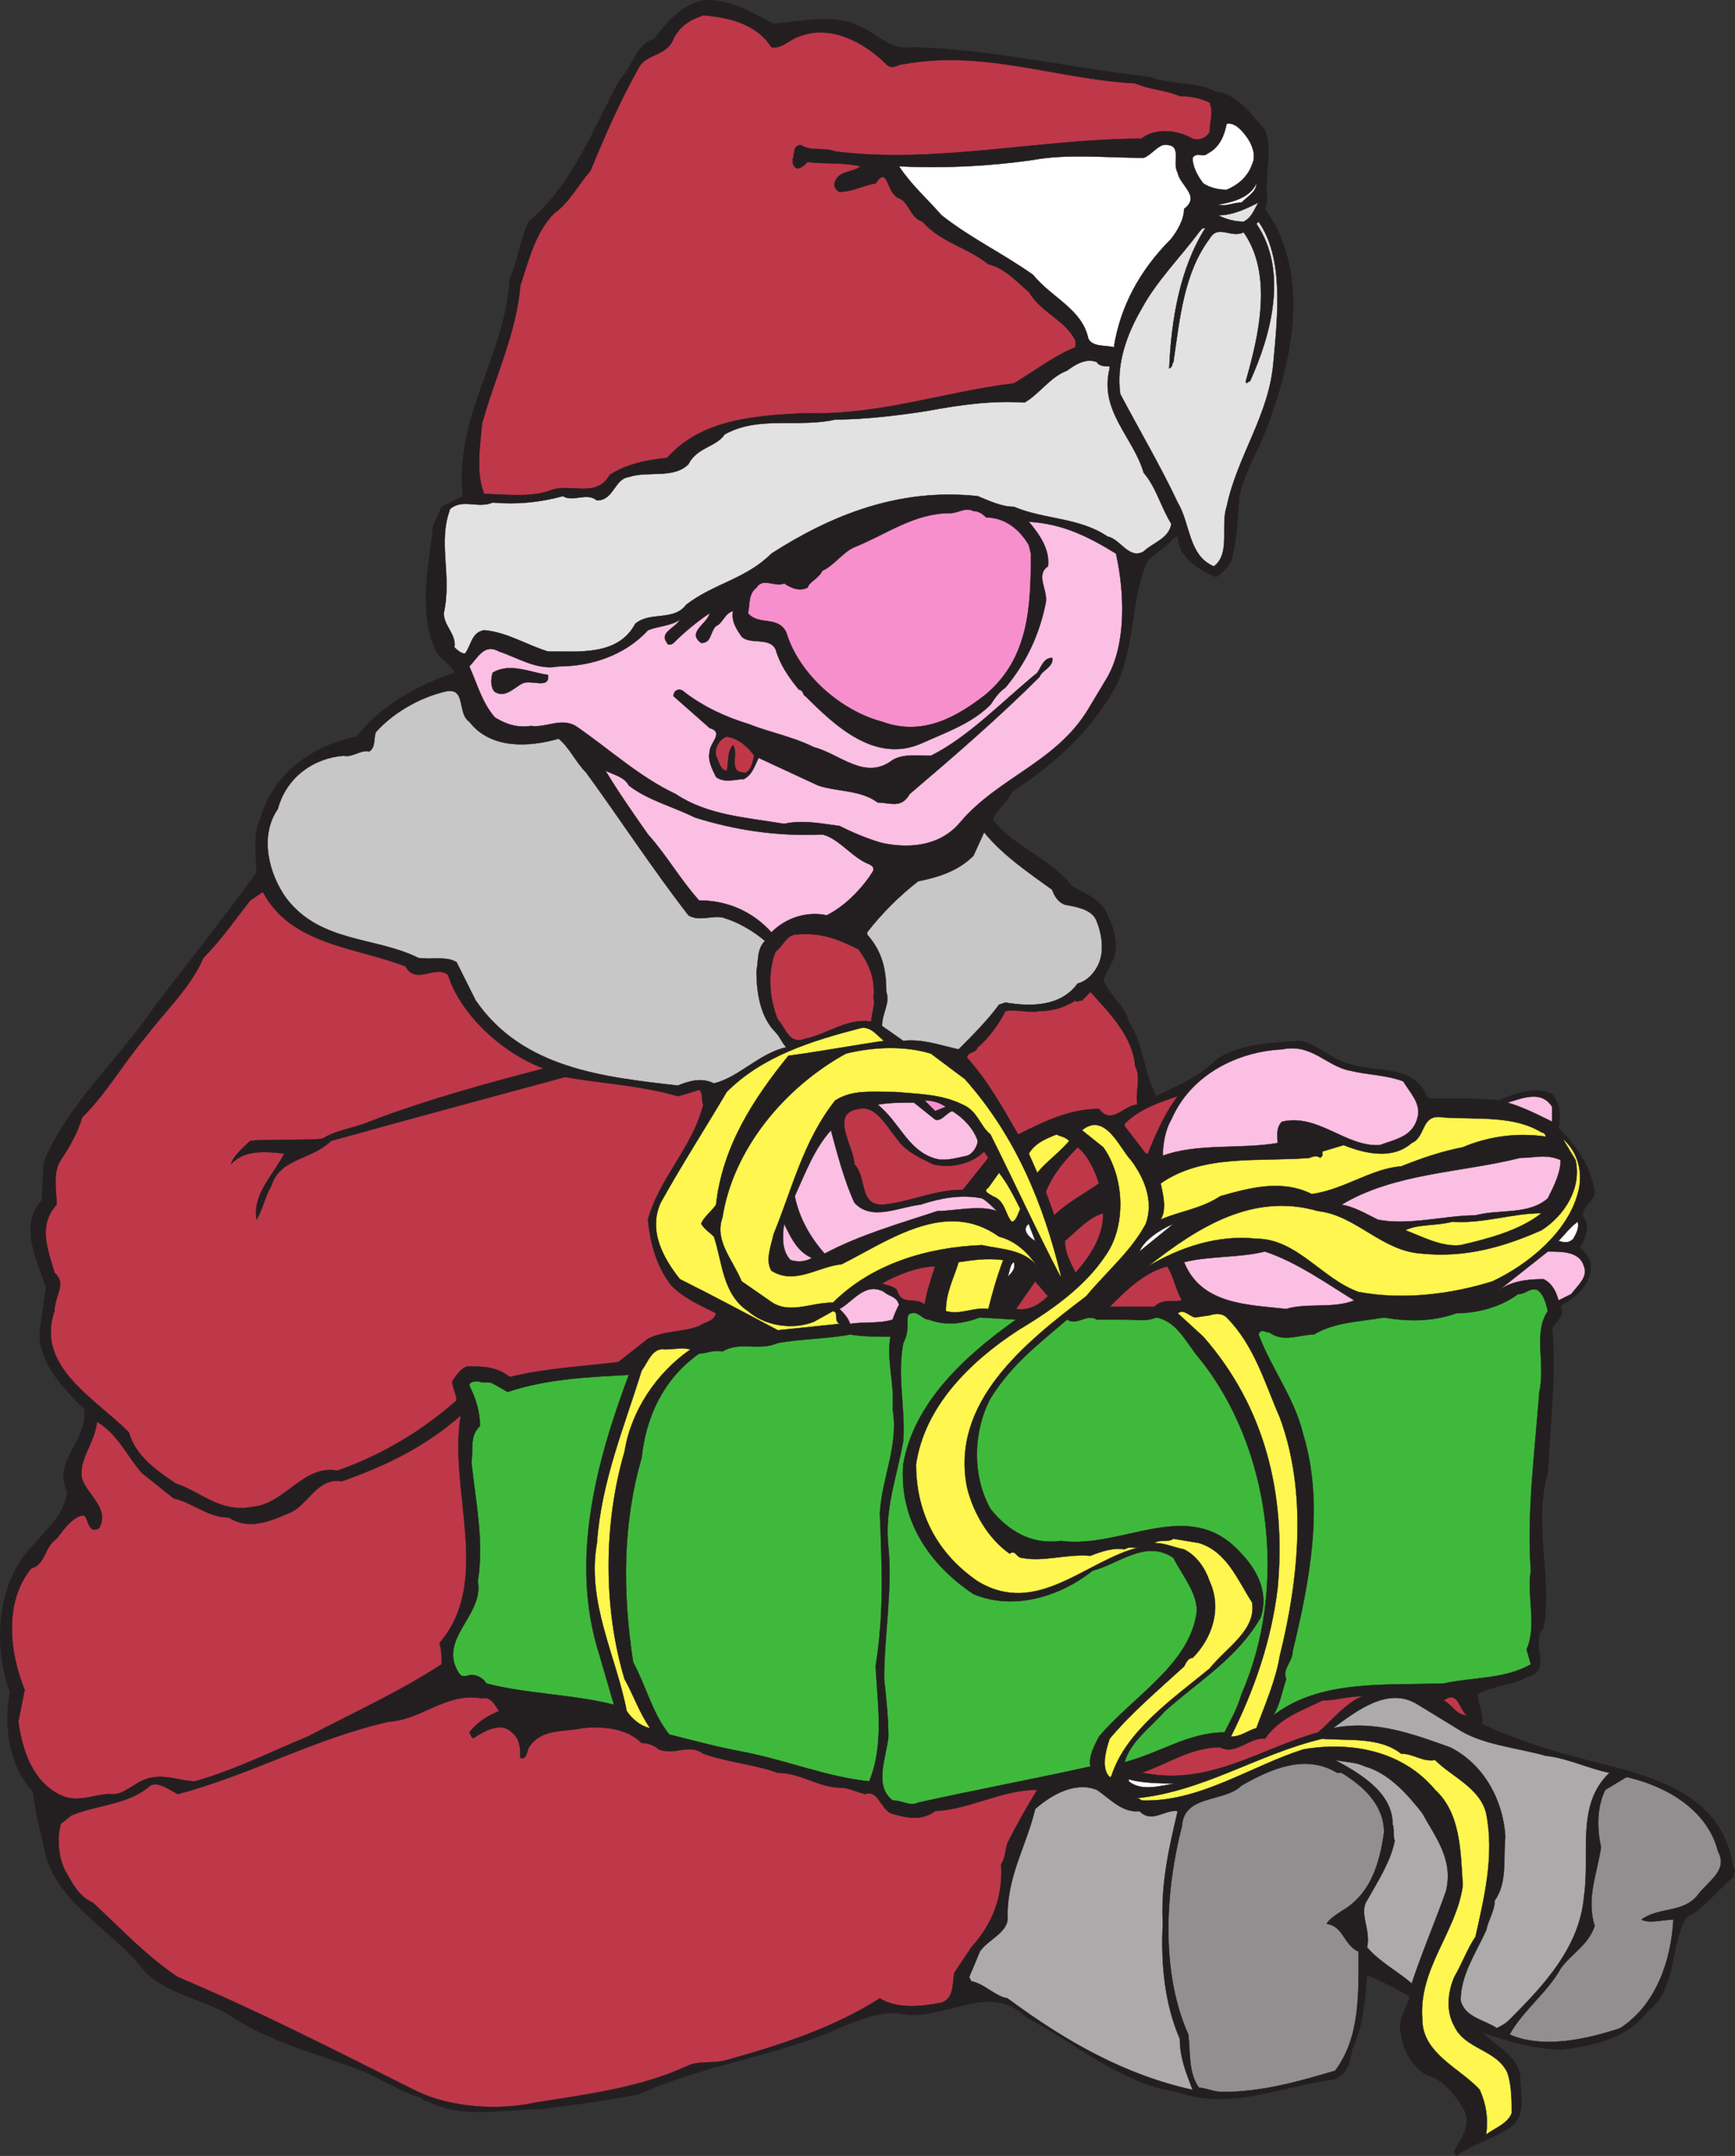 <svg xmlns="http://www.w3.org/2000/svg" width="611.678" height="759.93"><rect width="100%" height="100%" fill="#333333" stroke="none"/><path fill="#231f20" fill-rule="evenodd" d="M272.701 8.382c9.75-.75 21-3.75 30 .75 6 2.25 11.25 9 18.75 7.5 28.5.75 56.25 7.5 84 10.5 7.5 3 16.5 1.5 23.25 5.25 7.5.75 12.75 8.25 17.25 13.5 2.25 6 .75 12 .75 17.25-.75 3 .75 6.75-.75 10.5 17.25 24 9 57-1.5 82.5-3 6-6 12-7.5 18.75-.75 7.5-.75 15.75-3 23.25-1.5 2.25-3 3.75-5.25 5.25-5.25-2.25-10.5-5.25-12.75-10.5l-.75-3.75c-1.5 0-2.25 1.5-3 2.25l-7.5 6c-6 12.75-4.5 29.25-10.5 42.75-8.25 16.5-22.5 29.25-37.5 39-1.5 3.75-5.25 6-6.75 9.75 7.5 9.75 20.25 13.5 27.75 23.25 4.5 3 10.5 4.5 12.75 10.5 2.25 4.5 3.75 9.75 2.25 15l-3.75 7.5c1.5 5.25 7.5 9 9 15 5.25 8.25 5.25 18 9.75 26.25 7.5-3.75 15-6.75 21-12.75 8.25-6 20.25-6 30-6.75 6 1.5 11.25 6.75 17.25 8.25 9 3 22.5 0 27 11.25l.75.75c8.25 0 16.5 0 24.75.75 5.25-2.25 12.75-5.25 18.75-2.25 3 3.75 3 7.5 2.25 12 6.75 6.75 11.25 13.5 12.75 22.5 0 3.75-6.75 6-3 10.5.75 3.75-.75 6.75-2.25 9 1.5 1.5 3 3 3.75 5.25.75 6-3 10.5-7.5 13.5-.75.75-2.25.75-3 2.25 1.5 3-1.5 5.25-3 7.5 1.5 17.25-.75 33.75-1.5 51-5.25 17.25 1.5 36.75-1.5 54.75-5.25 5.25 3.75 15-6 17.25-5.25 3-12 3-17.25 6 0 3.75 2.25 6.75 1.5 10.5 9 4.5 18.75 7.5 28.5 10.5 23.25 6.75 55.5 9.75 60 39.75 1.5 1.5 0 2.25 0 3.75-6 5.25-10.5 11.25-16.5 14.25-6 10.5-3 24.75-13.5 33-7.5 9.75-18.75 12-30 13.5-10.5 0-19.5-3-28.5-6 4.5 4.5 12.75 8.25 13.5 15.75 0 6 2.25 12.75-3 17.25-6 4.5-13.5 6-19.5 10.5l-.75-1.5c2.25-4.5 6-9 3.75-14.25-3-5.25-7.5-11.25-13.5-12.75-5.25-3-8.25-9-9-14.25-1.5-6 2.25-9 3-13.5-5.25-3-9.75-5.25-15-7.5-.75 9.75-1.5 18-5.25 26.25-.75 4.5-1.5 8.25-6 10.5-18 2.25-37.5 11.25-55.5 4.5-20.25-3-36-17.25-53.25-26.25-13.5-13.5-30 2.25-45-1.5-6.75-.75-13.5 2.25-19.5 4.5-22.5 10.5-49.5 13.5-72 24-12 2.25-22.5 3.75-34.5 5.25-13.5 0-28.5 3.75-40.5-3-1.5.75-1.5-1.5-3.75-1.5-6-2.25-11.25-5.25-17.25-8.25-16.5-6.75-34.5-10.5-49.5-21-9.75-5.25-20.25-6.75-28.5-14.25-11.25-15-30-23.25-35.25-41.25-1.5-7.5-3.75-14.25-4.5-22.5-8.25-9-10.5-22.5-8.25-35.25-6-16.5-4.5-39 8.25-51.75 5.25-6 11.25-11.25 12-18.75-5.25-11.25 7.5-18 6-29.25-7.5-7.5-15.75-15.75-15.75-27l2.25-15.75c-3-9.75-9.75-21.75-1.5-30.75l.75-13.5c8.25-20.25 26.25-36 39-54.75 12-15.75 24-30.75 36-47.25 0-6-1.5-13.5 1.5-19.5 4.5-15.75 18.75-25.5 33.75-28.5 9.75-12 21.75-18 34.5-22.5-1.5-3.75-5.25-4.5-6.75-8.25-6-13.5-2.25-29.25-.75-43.5l3-6.75 7.5-3.75c-3-28.5 15-49.5 16.5-76.5 3-6.75 3.75-14.25 6.75-20.25 16.5-14.25 22.5-33 32.25-50.25 4.5-4.5 5.25-12 12-14.25 4.5-6 9.75-12 17.25-13.5 9-.75 17.25 4.5 24.75 8.25"/><path fill="none" stroke="#231f20" stroke-linecap="round" stroke-linejoin="round" stroke-miterlimit="10" stroke-width=".12" d="M272.701 8.382c9.75-.75 21-3.75 30 .75 6 2.25 11.25 9 18.75 7.5 28.5.75 56.25 7.5 84 10.5 7.5 3 16.5 1.5 23.25 5.25 7.5.75 12.75 8.25 17.25 13.5 2.25 6 .75 12 .75 17.25-.75 3 .75 6.75-.75 10.5 17.25 24 9 57-1.5 82.5-3 6-6 12-7.5 18.75-.75 7.5-.75 15.75-3 23.25-1.5 2.25-3 3.75-5.25 5.25-5.25-2.25-10.5-5.25-12.75-10.5l-.75-3.75c-1.5 0-2.25 1.5-3 2.25l-7.5 6c-6 12.75-4.5 29.25-10.5 42.75-8.25 16.5-22.5 29.25-37.5 39-1.5 3.75-5.25 6-6.75 9.75 7.5 9.75 20.25 13.5 27.75 23.25 4.5 3 10.5 4.5 12.75 10.5 2.25 4.5 3.75 9.75 2.25 15l-3.75 7.5c1.5 5.25 7.5 9 9 15 5.25 8.25 5.25 18 9.75 26.25 7.5-3.75 15-6.75 21-12.75 8.25-6 20.25-6 30-6.75 6 1.5 11.25 6.75 17.25 8.25 9 3 22.5 0 27 11.25l.75.75c8.25 0 16.5 0 24.75.75 5.25-2.25 12.75-5.25 18.75-2.25 3 3.75 3 7.5 2.25 12 6.75 6.75 11.25 13.5 12.75 22.5 0 3.75-6.75 6-3 10.5.75 3.75-.75 6.75-2.25 9 1.5 1.5 3 3 3.75 5.25.75 6-3 10.5-7.5 13.5-.75.75-2.25.75-3 2.25 1.5 3-1.5 5.25-3 7.5 1.5 17.25-.75 33.75-1.5 51-5.25 17.25 1.5 36.75-1.5 54.75-5.25 5.25 3.75 15-6 17.25-5.25 3-12 3-17.25 6 0 3.75 2.25 6.75 1.5 10.5 9 4.5 18.75 7.5 28.5 10.5 23.25 6.75 55.5 9.75 60 39.75 1.5 1.5 0 2.25 0 3.75-6 5.25-10.5 11.25-16.5 14.25-6 10.5-3 24.75-13.5 33-7.5 9.75-18.75 12-30 13.5-10.5 0-19.5-3-28.5-6 4.5 4.5 12.75 8.25 13.5 15.75 0 6 2.25 12.75-3 17.25-6 4.5-13.5 6-19.5 10.5l-.75-1.5c2.25-4.5 6-9 3.75-14.25-3-5.25-7.5-11.25-13.5-12.75-5.25-3-8.25-9-9-14.25-1.5-6 2.25-9 3-13.5-5.25-3-9.75-5.25-15-7.5-.75 9.75-1.5 18-5.25 26.25-.75 4.5-1.5 8.25-6 10.5-18 2.25-37.5 11.25-55.5 4.5-20.25-3-36-17.25-53.25-26.25-13.5-13.5-30 2.25-45-1.5-6.75-.75-13.5 2.25-19.5 4.5-22.5 10.5-49.5 13.5-72 24-12 2.25-22.5 3.75-34.5 5.25-13.5 0-28.5 3.75-40.5-3-1.5.75-1.5-1.5-3.75-1.5-6-2.25-11.25-5.25-17.25-8.25-16.5-6.75-34.5-10.5-49.5-21-9.75-5.25-20.25-6.75-28.5-14.25-11.25-15-30-23.25-35.25-41.25-1.5-7.5-3.75-14.25-4.5-22.5-8.25-9-10.5-22.5-8.25-35.25-6-16.5-4.5-39 8.25-51.75 5.25-6 11.25-11.25 12-18.75-5.25-11.25 7.5-18 6-29.25-7.5-7.5-15.75-15.75-15.75-27l2.25-15.75c-3-9.75-9.75-21.75-1.5-30.75l.75-13.5c8.25-20.25 26.25-36 39-54.75 12-15.75 24-30.75 36-47.25 0-6-1.5-13.5 1.5-19.5 4.5-15.75 18.75-25.5 33.75-28.5 9.75-12 21.75-18 34.5-22.5-1.5-3.75-5.25-4.5-6.75-8.25-6-13.5-2.25-29.25-.75-43.5l3-6.75 7.5-3.75c-3-28.5 15-49.5 16.5-76.5 3-6.75 3.75-14.25 6.75-20.25 16.5-14.25 22.5-33 32.25-50.25 4.5-4.5 5.25-12 12-14.25 4.5-6 9.75-12 17.25-13.5 9-.75 17.25 4.5 24.75 8.25zm0 0"/><path fill="#be384a" fill-rule="evenodd" d="M271.951 16.632c3.75.75 6.75-3 9.75-3.75 11.25-4.5 23.25 2.25 30.75 9.75 2.25 2.25 3.75 0 6 0 28.5-5.25 54 5.25 81.75 6.75 5.25 2.25 10.5 2.25 15.75 4.5 3.75 0 7.5.75 10.5 2.25 1.5 3.75 0 6.75 0 10.5-1.5 2.25-3.75 3-6 2.25l-1.5-.75c-4.5-2.25-12-3-16.5.75-35.25 0-72.75 9-108 4.5-3.75-1.5-9 0-12-2.25-3 0-2.25 3-3 5.25 0 .75 0 2.25 1.5 3 1.5 0 3-1.5 3.75-2.25 6.75.75 12 0 18.75 1.5-3 2.25-7.5 1.5-9 5.25-.75 1.5 0 3 1.5 3.75 4.5 0 8.25-2.25 12.75-3 4.5-6.75 3.75 3.75 8.25 5.25 3.75 1.5 3.75 6.75 8.25 8.25 6.75 7.5 15.75 9 23.25 15 6 1.5 9.75 6 14.25 9.75 4.5 7.5 12.75 9.75 16.5 17.25v2.25c-7.5 3-14.25 8.25-21.75 12.75-24.75 3-47.25 11.25-72.75 10.5-18.75.75-37.5 2.25-49.5 15.75-7.5.75-14.25 2.25-20.25 6-4.5 8.25-13.5 3-20.25 5.25-7.5 3-16.5 1.5-24 1.5-3-7.5-1.5-16.5-.75-24.75 4.5-16.5 12-31.5 13.5-48.75 3-9 5.25-18.75 12-25.5 5.25-3.75 8.25-9.75 12.75-15 5.25-12.75 10.5-24.75 17.25-36.75 3-4.5 9.75-3.75 12-9.75 2.25-4.5 6-6.75 10.5-8.25 9 .75 18.75 3 24 11.25"/><path fill="none" stroke="#231f20" stroke-linecap="round" stroke-linejoin="round" stroke-miterlimit="10" stroke-width=".12" d="M271.951 16.632c3.75.75 6.75-3 9.75-3.75 11.25-4.5 23.25 2.25 30.75 9.75 2.25 2.25 3.75 0 6 0 28.5-5.25 54 5.25 81.75 6.75 5.25 2.25 10.5 2.25 15.75 4.5 3.75 0 7.5.75 10.5 2.25 1.5 3.75 0 6.75 0 10.5-1.5 2.25-3.75 3-6 2.25l-1.5-.75c-4.5-2.25-12-3-16.5.75-35.25 0-72.75 9-108 4.5-3.75-1.5-9 0-12-2.25-3 0-2.25 3-3 5.25 0 .75 0 2.25 1.5 3 1.5 0 3-1.5 3.75-2.25 6.75.75 12 0 18.75 1.5-3 2.25-7.5 1.5-9 5.25-.75 1.5 0 3 1.5 3.75 4.5 0 8.25-2.25 12.75-3 4.5-6.75 3.75 3.75 8.25 5.25 3.75 1.5 3.75 6.75 8.25 8.25 6.75 7.5 15.75 9 23.25 15 6 1.5 9.75 6 14.25 9.75 4.5 7.5 12.75 9.75 16.5 17.25v2.25c-7.5 3-14.25 8.25-21.75 12.75-24.75 3-47.25 11.25-72.75 10.5-18.75.75-37.5 2.25-49.5 15.75-7.5.75-14.25 2.25-20.25 6-4.5 8.25-13.5 3-20.25 5.25-7.5 3-16.5 1.5-24 1.5-3-7.5-1.5-16.5-.75-24.75 4.5-16.5 12-31.5 13.5-48.75 3-9 5.25-18.75 12-25.5 5.25-3.75 8.25-9.75 12.75-15 5.25-12.75 10.5-24.75 17.25-36.75 3-4.5 9.75-3.75 12-9.75 2.25-4.5 6-6.75 10.5-8.25 9 .75 18.75 3 24 11.25zm0 0"/><path fill="#fff" fill-rule="evenodd" d="M439.951 48.882c1.5 2.25 3 6 1.5 9-1.5 4.5-5.25 7.5-9 9-3 0-6-.75-8.25-2.25-2.25-3-3.75-6-3.75-9 1.5-2.25 3.75 0 5.25-1.5 4.5-2.25 6-6.75 6.75-10.5 3-.75 6 3 7.5 5.25"/><path fill="none" stroke="#231f20" stroke-linecap="round" stroke-linejoin="round" stroke-miterlimit="10" stroke-width=".12" d="M439.951 48.882c1.5 2.25 3 6 1.5 9-1.5 4.5-5.25 7.5-9 9-3 0-6-.75-8.25-2.25-2.25-3-3.75-6-3.75-9 1.5-2.25 3.75 0 5.25-1.5 4.5-2.25 6-6.75 6.75-10.5 3-.75 6 3 7.5 5.25zm0 0"/><path fill="#fff" fill-rule="evenodd" d="M415.201 60.882c.75 4.5 8.25 8.25 2.25 12.75 0 3.75-2.25 7.5-4.5 10.5-11.25 11.25-18 24-20.25 38.25-3-.75-7.5 0-9-3-2.25-10.5-12.75-14.25-19.5-22.5-10.5-7.5-21.75-12.75-32.25-21-5.25-6-10.5-10.5-15-17.25 15.75.75 31.5 0 47.25-2.25 12-2.25 26.25-.75 39-.75 2.25-.75 4.5-3.75 6.75-4.5 7.5-.75 3 6 5.25 9.75"/><path fill="none" stroke="#231f20" stroke-linecap="round" stroke-linejoin="round" stroke-miterlimit="10" stroke-width=".12" d="M415.201 60.882c.75 4.5 8.25 8.25 2.25 12.75 0 3.75-2.25 7.5-4.5 10.5-11.25 11.25-18 24-20.25 38.25-3-.75-7.5 0-9-3-2.25-10.5-12.75-14.25-19.5-22.5-10.5-7.5-21.75-12.75-32.25-21-5.25-6-10.5-10.5-15-17.25 15.75.75 31.5 0 47.25-2.25 12-2.25 26.25-.75 39-.75 2.25-.75 4.5-3.75 6.75-4.5 7.5-.75 3 6 5.25 9.75zm0 0"/><path fill="#fff" fill-rule="evenodd" d="M437.701 71.382c-3 0-5.25 1.5-8.25.75 4.5-.75 11.25-2.25 13.5-7.5 0 3-3 4.5-5.25 6.75"/><path fill="none" stroke="#231f20" stroke-linecap="round" stroke-linejoin="round" stroke-miterlimit="10" stroke-width=".12" d="M437.701 71.382c-3 0-5.25 1.5-8.25.75 4.5-.75 11.25-2.25 13.5-7.5 0 3-3 4.5-5.25 6.75zm0 0"/><path fill="#e3e2e2" fill-rule="evenodd" d="M443.701 71.382c-1.5 2.25-2.25 5.25-5.25 6.75-3 0-6-.75-9-2.25 5.25 0 9.75-2.25 14.25-4.5"/><path fill="none" stroke="#231f20" stroke-linecap="round" stroke-linejoin="round" stroke-miterlimit="10" stroke-width=".12" d="M443.701 71.382c-1.5 2.25-2.25 5.25-5.25 6.75-3 0-6-.75-9-2.25 5.25 0 9.75-2.25 14.25-4.5zm0 0"/><path fill="#e3e2e2" fill-rule="evenodd" d="M448.951 127.632c-1.5 18.75-12.75 33-16.5 51-2.25 6.75 1.5 16.5-4.5 21-9-3.75-8.25-15-12.75-22.5-6-12.75-13.5-25.5-20.25-38.25-1.5-10.5 2.25-21 7.5-30 5.25-9.75 13.5-18 20.25-27 .75-.75.75-1.5 2.25-1.5-9 14.25-12 32.25-12.75 49.5 1.5-.75.75-1.5 1.5-2.25 2.25-15.75 3.75-31.5 12.75-43.5 3-5.25 7.5 0 12-2.25 10.5 15 5.25 36.75.75 52.5 0 1.5.75 0 1.5 0 7.5-16.5 13.5-39 2.25-55.5l.75-.75c9 12.75 6.75 33 5.25 49.5"/><path fill="none" stroke="#231f20" stroke-linecap="round" stroke-linejoin="round" stroke-miterlimit="10" stroke-width=".12" d="M448.951 127.632c-1.5 18.75-12.75 33-16.5 51-2.25 6.75 1.5 16.5-4.5 21-9-3.75-8.25-15-12.75-22.5-6-12.75-13.5-25.5-20.25-38.25-1.5-10.5 2.25-21 7.5-30 5.25-9.75 13.5-18 20.25-27 .75-.75.75-1.5 2.25-1.5-9 14.25-12 32.25-12.75 49.5 1.5-.75.75-1.5 1.5-2.25 2.25-15.75 3.75-31.5 12.75-43.5 3-5.25 7.5 0 12-2.25 10.5 15 5.25 36.75.75 52.5 0 1.5.75 0 1.5 0 7.5-16.5 13.5-39 2.25-55.5l.75-.75c9 12.75 6.75 33 5.25 49.5zm0 0"/><path fill="#e3e2e2" fill-rule="evenodd" d="M391.201 129.132v.75c-3.75 15 8.25 24 12 36.75 4.5 5.25 6 12 9.75 18-.75 5.25-6.75 6.75-9.75 9.75-5.25 3-8.25-4.5-12.75-5.25-9.75-6.75-22.5-6-33-10.5-4.5 0-9-2.25-12.75-3.75-27.75-3-51.75 6.75-72.75 20.25-9 9-20.25 10.5-30 18-4.5 6-12.75 2.25-18 6.75-6 11.25-19.5 9.75-30.75 9.75-7.5-2.25-14.25-6.75-22.5-7.5-4.5.75-4.5 5.25-6.75 8.25-1.5 0-3-1.5-3.75-2.25.75-4.5-3.75-7.5-3.75-12 3-13.5-2.25-24.75 2.25-36.75 4.5-3.75 9.75 0 15-2.25 8.25.75 16.5 0 24.75-2.25 3.75 2.25 8.25-1.5 12 1.5 6 0 6-7.5 11.25-8.25 6.75-2.25 15.75.75 21-4.5 3-6 9.75-6 12.75-10.5 12-6.75 26.25-2.25 39-5.25 10.5 0 22.5-1.5 32.25-3 12-2.25 23.25-3.75 34.5-3 5.25-3 9-9 15-11.25 3-2.25 6.75-4.5 10.5-3 .75 1.5 3 1.5 4.5 1.5"/><path fill="none" stroke="#231f20" stroke-linecap="round" stroke-linejoin="round" stroke-miterlimit="10" stroke-width=".12" d="M391.201 129.132v.75c-3.75 15 8.25 24 12 36.75 4.5 5.25 6 12 9.75 18-.75 5.25-6.75 6.75-9.75 9.75-5.25 3-8.25-4.5-12.75-5.25-9.75-6.75-22.5-6-33-10.5-4.5 0-9-2.25-12.75-3.75-27.75-3-51.75 6.75-72.75 20.25-9 9-20.25 10.5-30 18-4.5 6-12.75 2.25-18 6.75-6 11.25-19.5 9.75-30.75 9.75-7.5-2.25-14.25-6.75-22.5-7.5-4.5.75-4.5 5.25-6.75 8.25-1.5 0-3-1.5-3.75-2.25.75-4.5-3.75-7.5-3.75-12 3-13.5-2.25-24.75 2.25-36.75 4.5-3.75 9.75 0 15-2.25 8.25.75 16.5 0 24.75-2.25 3.75 2.25 8.25-1.5 12 1.5 6 0 6-7.5 11.25-8.25 6.75-2.25 15.75.75 21-4.5 3-6 9.75-6 12.75-10.5 12-6.75 26.25-2.25 39-5.25 10.5 0 22.5-1.5 32.25-3 12-2.25 23.25-3.75 34.5-3 5.25-3 9-9 15-11.25 3-2.25 6.75-4.5 10.5-3 .75 1.5 3 1.5 4.5 1.5zm0 0"/><path fill="#f78fcd" fill-rule="evenodd" d="M347.701 182.382c6.75 0 12 4.5 15 9.75l.75 3c0 18.75-.75 36.75-15.75 49.5-10.5 8.25-22.5 15-36.75 9.75-14.25-3.75-29.25-16.5-33.75-31.5-3-6-9.75-2.25-13.5-6.75.75-3 0-6.75 3-9 2.25-3.75 6.75 0 9.75-1.5 2.25 1.5 5.25 3 8.25 1.5.75-2.25 3.75-3 5.25-6 3.75-1.5 7.5-6.75 11.25-8.25 11.25-4.5 21-12 33.75-12 3 0 5.25-2.25 8.25-.75 1.5 0 3 .75 4.5 2.25"/><path fill="none" stroke="#231f20" stroke-linecap="round" stroke-linejoin="round" stroke-miterlimit="10" stroke-width=".12" d="M347.701 182.382c6.75 0 12 4.5 15 9.75l.75 3c0 18.75-.75 36.75-15.75 49.5-10.5 8.25-22.5 15-36.75 9.75-14.25-3.75-29.25-16.5-33.75-31.5-3-6-9.75-2.25-13.5-6.75.75-3 0-6.75 3-9 2.25-3.75 6.75 0 9.75-1.5 2.25 1.5 5.25 3 8.25 1.5.75-2.25 3.75-3 5.25-6 3.75-1.5 7.5-6.75 11.25-8.25 11.25-4.5 21-12 33.75-12 3 0 5.25-2.25 8.25-.75 1.5 0 3 .75 4.5 2.25zm0 0"/><path fill="#fbbfe3" fill-rule="evenodd" d="M393.451 195.132c3 13.5 3.75 31.5-3 43.5l-6.75 11.25c-11.25 18.75-31.5 24-45 39.75-6.75 8.25-17.25 9.75-27.75 7.5-5.25-1.5-10.5-3.75-15-6-6-.75-12.75-2.25-19.5-.75-13.5-2.25-27-3-38.25-10.5-12.75-6-23.25-15.75-35.25-24-5.25-3-10.5.75-15.75 0-5.25.75-9-.75-12.75-3-4.5-5.25-6-11.25-9-18 3-3 5.25-8.25 10.5-5.25 6.75 2.25 13.5 6.75 21 5.25 11.25 0 23.25-3.75 31.5-12.75 3.75-1.5 8.25-1.5 11.25-3.75-1.5 3-7.5 4.5-4.5 8.25 0 .75 1.5.75 2.25 0 3.75-3.75 8.25-7.5 12.75-10.5-.75 3.75-8.25 6.75-3 10.5 3.75 0 3-3.75 5.25-6 2.25-.75 3-4.5 6-5.25-.75 3.75 1.5 6.75 3 9 3 3 9.75 0 12 4.5 1.5 5.25 4.5 9.75 8.25 14.25 1.5 0 1.5 2.25 2.25 2.25 10.5 10.5 24.75 24 41.25 16.5 8.25-3.75 17.25-6.75 24-13.5 1.5-2.25 3-4.5 5.25-6 7.5-9 12-18.75 14.25-30 .75-4.5-3.75-9.75.75-12.75.75-6-3-11.25-6.75-15.75 12 .75 21 5.25 30.75 11.25"/><path fill="none" stroke="#231f20" stroke-linecap="round" stroke-linejoin="round" stroke-miterlimit="10" stroke-width=".12" d="M393.451 195.132c3 13.5 3.75 31.5-3 43.5l-6.75 11.25c-11.25 18.75-31.5 24-45 39.75-6.75 8.25-17.25 9.75-27.75 7.5-5.25-1.5-10.5-3.75-15-6-6-.75-12.75-2.25-19.5-.75-13.5-2.25-27-3-38.25-10.5-12.75-6-23.25-15.75-35.25-24-5.25-3-10.5.75-15.75 0-5.25.75-9-.75-12.75-3-4.5-5.25-6-11.25-9-18 3-3 5.25-8.25 10.5-5.25 6.75 2.25 13.5 6.75 21 5.25 11.25 0 23.25-3.75 31.5-12.75 3.75-1.5 8.25-1.5 11.25-3.75-1.5 3-7.5 4.5-4.5 8.25 0 .75 1.5.75 2.25 0 3.75-3.75 8.25-7.5 12.75-10.5-.75 3.75-8.25 6.75-3 10.5 3.75 0 3-3.75 5.25-6 2.25-.75 3-4.5 6-5.25-.75 3.75 1.5 6.75 3 9 3 3 9.75 0 12 4.5 1.5 5.25 4.5 9.75 8.25 14.25 1.5 0 1.5 2.25 2.25 2.25 10.5 10.5 24.75 24 41.25 16.5 8.25-3.75 17.25-6.75 24-13.5 1.5-2.25 3-4.5 5.25-6 7.5-9 12-18.75 14.25-30 .75-4.5-3.75-9.75.75-12.75.75-6-3-11.25-6.75-15.75 12 .75 21 5.25 30.75 11.25zm0 0"/><path fill="#231f20" fill-rule="evenodd" d="M370.951 231.882c.75 3-3.75 4.5-4.5 6.75-14.25 14.25-30.75 28.5-45.75 41.25-3 5.25-6.75 3-11.25 3-6-4.5-14.25-3.75-21-6l-21-9.75c-1.5 3-2.25 6-5.25 7.5-3 0-6.75 1.5-9.75-.75-1.5-3-3-6-2.25-9 0-3 5.25-6.75 0-8.25l-12.75-11.25c0-2.25 2.25-3 3.75-1.5 6.75 5.25 15 9 22.5 11.25 7.5 3 15.75 4.5 23.25 8.25 9 2.25 18 12 27.75 4.5 3.75-2.25 9-1.5 13.5-1.5 13.5-6.75 25.5-19.5 37.5-29.25 1.5-2.25 2.25-5.25 5.25-5.25"/><path fill="none" stroke="#231f20" stroke-linecap="round" stroke-linejoin="round" stroke-miterlimit="10" stroke-width=".12" d="M370.951 231.882c.75 3-3.75 4.5-4.5 6.75-14.25 14.25-30.75 28.5-45.75 41.25-3 5.25-6.75 3-11.25 3-6-4.5-14.25-3.75-21-6l-21-9.75c-1.5 3-2.25 6-5.25 7.5-3 0-6.75 1.5-9.75-.75-1.5-3-3-6-2.25-9 0-3 5.25-6.75 0-8.25l-12.75-11.25c0-2.25 2.25-3 3.75-1.5 6.75 5.25 15 9 22.5 11.25 7.5 3 15.75 4.5 23.25 8.25 9 2.25 18 12 27.75 4.5 3.75-2.25 9-1.5 13.5-1.5 13.5-6.75 25.5-19.5 37.5-29.25 1.5-2.25 2.25-5.25 5.25-5.25zm0 0"/><path fill="#231f20" fill-rule="evenodd" d="M193.201 237.882c.75 5.25-6 1.5-9 3s-6 5.25-9.75 3c-1.5-1.5-1.5-4.5-.75-6.75 6-3.75 13.5 0 19.5.75"/><path fill="none" stroke="#231f20" stroke-linecap="round" stroke-linejoin="round" stroke-miterlimit="10" stroke-width=".12" d="M193.201 237.882c.75 5.25-6 1.5-9 3s-6 5.25-9.75 3c-1.5-1.5-1.5-4.5-.75-6.75 6-3.75 13.5 0 19.5.75zm0 0"/><path fill="#c8c7c8" fill-rule="evenodd" d="M165.451 254.382c7.5 9.75 21 9 31.5 6 3.75 3 6 8.25 9.75 12 12 16.5 23.25 33.75 36 50.25 3.75 2.25 8.25 0 12 .75 5.25 1.5 10.5 4.5 15 8.25-3 3-2.25 7.5-3 10.5 0 8.25 1.5 16.5 6.75 21.75 1.5 1.5 2.25 3.75 3.75 5.25-9.75 2.25-16.5 10.5-25.5 12.75-4.5-2.25-9-.75-12.75.75-26.25-3-54.75-6-71.25-30l-6.75-13.5c-3.75-2.25-9-.75-13.5-1.5-15-7.5-34.5-5.25-46.5-21-6-8.25-9.75-21.75-3-31.5 3-11.25 12.75-18 23.25-18.75 3 .75 6-2.25 9-1.5 2.25-1.5 1.5-4.5 2.25-6.75 6-6.75 15-12 24-14.25 8.25-2.25 4.5 7.5 9 10.5"/><path fill="none" stroke="#231f20" stroke-linecap="round" stroke-linejoin="round" stroke-miterlimit="10" stroke-width=".12" d="M165.451 254.382c7.5 9.75 21 9 31.5 6 3.75 3 6 8.25 9.75 12 12 16.5 23.25 33.75 36 50.25 3.75 2.25 8.25 0 12 .75 5.25 1.5 10.5 4.5 15 8.25-3 3-2.25 7.5-3 10.5 0 8.25 1.5 16.5 6.75 21.75 1.5 1.5 2.25 3.75 3.75 5.25-9.75 2.25-16.5 10.5-25.5 12.75-4.5-2.25-9-.75-12.75.75-26.25-3-54.75-6-71.25-30l-6.75-13.5c-3.75-2.25-9-.75-13.5-1.5-15-7.5-34.5-5.25-46.5-21-6-8.25-9.75-21.75-3-31.5 3-11.25 12.75-18 23.25-18.75 3 .75 6-2.25 9-1.5 2.25-1.5 1.5-4.5 2.25-6.75 6-6.75 15-12 24-14.25 8.25-2.25 4.5 7.5 9 10.5zm0 0"/><path fill="#be384a" fill-rule="evenodd" d="M265.951 266.382c-.75 2.25-.75 4.5-3 6-2.25 0-3.75-.75-3.75-2.25-.75-1.5.75-5.25-.75-7.5-2.25 2.25-1.5 6.75-2.25 9-2.25 0-3-3.75-3.75-5.25-.75-3 1.5-6 3.75-6.75 4.5.75 7.5 3.75 9.75 6.75"/><path fill="none" stroke="#231f20" stroke-linecap="round" stroke-linejoin="round" stroke-miterlimit="10" stroke-width=".12" d="M265.951 266.382c-.75 2.25-.75 4.5-3 6-2.25 0-3.75-.75-3.75-2.25-.75-1.5.75-5.25-.75-7.5-2.25 2.25-1.5 6.75-2.25 9-2.25 0-3-3.75-3.75-5.25-.75-3 1.5-6 3.75-6.75 4.5.75 7.5 3.75 9.75 6.75zm0 0"/><path fill="#fbbfe3" fill-rule="evenodd" d="M221.701 276.882c6.75 5.25 15.75 7.5 23.25 11.25 14.25 4.5 29.25 6.75 45 6 6 1.5 10.5 8.25 16.5 10.5 3 1.5.75 3 0 4.5-3.75 5.25-9 10.5-15 13.5-6.75-1.5-14.25.75-19.5 6-6.75-7.5-15.75-11.25-25.5-11.25-6.75-7.5-11.25-15.75-18-23.25-5.25-7.5-10.5-15-15-22.5 3 1.5 6.75 2.25 8.25 5.25"/><path fill="none" stroke="#231f20" stroke-linecap="round" stroke-linejoin="round" stroke-miterlimit="10" stroke-width=".12" d="M221.701 276.882c6.75 5.25 15.75 7.5 23.25 11.25 14.25 4.5 29.25 6.75 45 6 6 1.5 10.5 8.25 16.5 10.5 3 1.5.75 3 0 4.5-3.75 5.25-9 10.5-15 13.5-6.75-1.5-14.25.75-19.5 6-6.75-7.5-15.75-11.25-25.5-11.25-6.75-7.5-11.25-15.75-18-23.25-5.25-7.5-10.5-15-15-22.5 3 1.5 6.75 2.25 8.25 5.25zm0 0"/><path fill="#c8c7c8" fill-rule="evenodd" d="M370.951 313.632c.75 2.25 2.25 4.5 4.5 5.25 3.75.75 9.75 1.5 11.25 6 1.5 3.75 2.25 8.25 1.5 12-.75 4.5-4.5 9-8.25 9.75-6 8.25-16.5 8.25-25.5 6.75l-2.25.75c-3.75 5.25-9.75 11.25-14.25 15.75-6.75-1.5-12.75-3.75-19.5-3l-7.5-5.25c0-4.5 3-8.25 1.5-12 0-8.25-1.5-14.25-6.75-20.25v-.75c5.25-6.75 11.25-12.75 18-18 7.5-1.5 14.25-3.75 19.5-9l3.75-8.25c6.75 8.25 15.75 14.25 24 20.25"/><path fill="none" stroke="#231f20" stroke-linecap="round" stroke-linejoin="round" stroke-miterlimit="10" stroke-width=".12" d="M370.951 313.632c.75 2.25 2.25 4.5 4.5 5.25 3.75.75 9.75 1.5 11.25 6 1.5 3.75 2.25 8.25 1.5 12-.75 4.5-4.5 9-8.25 9.75-6 8.25-16.5 8.25-25.5 6.75l-2.25.75c-3.75 5.25-9.75 11.25-14.25 15.75-6.75-1.5-12.75-3.75-19.5-3l-7.5-5.25c0-4.5 3-8.25 1.5-12 0-8.25-1.5-14.25-6.75-20.25v-.75c5.25-6.75 11.25-12.75 18-18 7.5-1.5 14.25-3.75 19.5-9l3.75-8.25c6.75 8.25 15.75 14.25 24 20.25zm0 0"/><path fill="#be384a" fill-rule="evenodd" d="M142.951 340.632c3.75 6.75 10.5-.75 15 3 4.5 14.25 19.5 27.75 33.75 33-20.25 5.25-42 11.25-61.5 18.75-5.25 2.25-12 3-16.5 6-7.5.75-18 0-25.5.75-2.25 2.25-6 5.25-6.75 8.25 4.5-5.25 12.75-4.5 18.75-3.75-3.75 7.5-11.25 14.25-9.75 23.25 2.25-3.75 3-8.25 5.25-12 3-9.75 14.25-9 21-15.75 27-7.5 54.75-15 82.5-22.5 12.75 2.25 27 3 39.75 6.75 3-.75 5.25-1.5 7.5-2.25 1.5.75.75 3.75 1.5 5.25-3.75 15-15.75 26.25-19.5 40.5.75 8.25 3 16.5 8.25 23.25 4.5 4.5 9.75 6.75 15.75 9.75-.75 3-3.75 3-6 4.5-5.25 2.25-12 1.5-18 4.5l-10.5 8.25c-12.75 1.5-26.25 2.25-38.25 5.25-4.5-3.75-9.75-3.75-15-3.75-2.25.75-3.75 3-5.25 5.25 0 2.25 1.5 4.5 1.5 6.75-12.75 11.25-27 19.5-42 24.75-12-2.25-18.75 12-30 12.75-11.25 2.25-18-5.25-27-8.25-6.75-4.5-14.25-9.75-16.5-18-12-12-33-23.25-26.25-42.75 0-5.25 4.5-9.75 0-13.5-2.25-8.25-6-16.5.75-24 0-5.25-1.5-11.25 1.5-15.75s6-9.75 7.5-15c9-9 14.25-18.75 22.5-28.5 6.75-9 15.75-17.25 20.25-27.75 6-6 11.25-13.5 16.5-20.25l4.5-3c9.75 18.75 33 19.5 50.25 26.25"/><path fill="none" stroke="#231f20" stroke-linecap="round" stroke-linejoin="round" stroke-miterlimit="10" stroke-width=".12" d="M142.951 340.632c3.75 6.75 10.5-.75 15 3 4.5 14.25 19.5 27.75 33.75 33-20.25 5.25-42 11.25-61.5 18.75-5.25 2.25-12 3-16.5 6-7.5.75-18 0-25.5.75-2.25 2.25-6 5.25-6.75 8.25 4.5-5.25 12.75-4.5 18.75-3.75-3.75 7.5-11.25 14.25-9.75 23.25 2.25-3.75 3-8.25 5.25-12 3-9.75 14.25-9 21-15.75 27-7.5 54.75-15 82.5-22.5 12.75 2.25 27 3 39.75 6.75 3-.75 5.25-1.5 7.5-2.25 1.5.75.75 3.75 1.5 5.25-3.75 15-15.75 26.25-19.5 40.5.75 8.25 3 16.5 8.25 23.25 4.5 4.5 9.75 6.75 15.75 9.75-.75 3-3.75 3-6 4.5-5.25 2.25-12 1.5-18 4.5l-10.5 8.25c-12.75 1.5-26.25 2.25-38.25 5.25-4.5-3.75-9.75-3.75-15-3.75-2.25.75-3.75 3-5.25 5.25 0 2.25 1.5 4.5 1.5 6.75-12.75 11.25-27 19.5-42 24.75-12-2.25-18.75 12-30 12.75-11.25 2.25-18-5.25-27-8.25-6.75-4.5-14.25-9.75-16.5-18-12-12-33-23.25-26.25-42.75 0-5.25 4.5-9.75 0-13.5-2.25-8.25-6-16.5.75-24 0-5.25-1.5-11.25 1.5-15.75s6-9.75 7.5-15c9-9 14.25-18.75 22.5-28.5 6.75-9 15.75-17.25 20.25-27.75 6-6 11.25-13.5 16.5-20.25l4.5-3c9.75 18.75 33 19.5 50.25 26.25zm0 0"/><path fill="#be384a" fill-rule="evenodd" d="M302.701 334.632c3.75 5.25 6 10.5 5.25 17.25.75 2.25-.75 5.25-.75 8.25-8.25-1.5-15.75 4.5-23.25 6-6 2.25-6.75-3.75-9.75-6.75-3-7.5-3.75-16.5-.75-24 3-2.25 3.75-6 7.5-6 8.25-.75 14.25 1.5 21.75 5.25"/><path fill="none" stroke="#231f20" stroke-linecap="round" stroke-linejoin="round" stroke-miterlimit="10" stroke-width=".12" d="M302.701 334.632c3.75 5.25 6 10.5 5.25 17.25.75 2.25-.75 5.25-.75 8.25-8.25-1.5-15.75 4.5-23.25 6-6 2.25-6.75-3.75-9.75-6.75-3-7.5-3.75-16.5-.75-24 3-2.25 3.75-6 7.5-6 8.25-.75 14.25 1.5 21.75 5.25zm0 0"/><path fill="#be384a" fill-rule="evenodd" d="M400.201 375.882c2.25 3.75 0 9 .75 13.5-4.5 0-9 7.5-13.5 1.5-10.5 0-19.5 4.5-28.5 9-5.25-9-10.5-18.75-18-27 0-2.25 3-1.5 3.75-3.75 3.75-3 7.5-8.25 9.75-12.75 3.75-.75 8.25.75 12 0 5.25 0 9-1.5 12.75-3.75 0 .75 1.5 0 2.25 0l3-3c6.75 7.5 15 15.75 15.75 26.25"/><path fill="none" stroke="#231f20" stroke-linecap="round" stroke-linejoin="round" stroke-miterlimit="10" stroke-width=".12" d="M400.201 375.882c2.25 3.75 0 9 .75 13.5-4.5 0-9 7.5-13.5 1.5-10.5 0-19.5 4.5-28.5 9-5.25-9-10.5-18.75-18-27 0-2.25 3-1.5 3.75-3.75 3.75-3 7.5-8.25 9.75-12.75 3.75-.75 8.25.75 12 0 5.25 0 9-1.5 12.75-3.75 0 .75 1.5 0 2.25 0l3-3c6.75 7.5 15 15.75 15.75 26.25zm0 0"/><path fill="#fff64f" fill-rule="evenodd" d="M311.701 366.882c-10.5 1.5-22.5 3.75-33.75 5.25-12.75 15.75-23.25 32.25-25.5 52.5-1.5 2.25-4.5 4.5-5.25 6.75 1.5 2.25 3 3 4.5 4.5 3 9 3 20.25 12 26.25 6 5.25 15.75 6.75 23.25 3.75l6.75-3.75c2.25.75 0 3 2.25 4.5l-21.75 2.25c-11.25-6-22.5-12-34.5-18-6-7.5-11.25-17.25-6.75-27 7.5-13.5 15.75-26.25 23.25-39 12.75-12.75 30-18 47.25-22.5 3.75-.75 6 3 8.25 4.5"/><path fill="none" stroke="#231f20" stroke-linecap="round" stroke-linejoin="round" stroke-miterlimit="10" stroke-width=".12" d="M311.701 366.882c-10.5 1.5-22.5 3.75-33.75 5.25-12.75 15.75-23.25 32.25-25.5 52.5-1.5 2.25-4.5 4.5-5.25 6.75 1.5 2.25 3 3 4.5 4.5 3 9 3 20.25 12 26.25 6 5.25 15.75 6.75 23.25 3.75l6.75-3.75c2.25.75 0 3 2.25 4.5l-21.75 2.25c-11.25-6-22.5-12-34.5-18-6-7.5-11.25-17.25-6.75-27 7.5-13.5 15.75-26.25 23.25-39 12.75-12.75 30-18 47.25-22.5 3.75-.75 6 3 8.25 4.5zm0 0"/><path fill="#fff64f" fill-rule="evenodd" d="m328.201 371.382 12 9c18 20.25 27.75 44.25 33.75 69v.75c-8.25-15.75-16.5-33.75-24.75-50.25-3.75-3-4.5-8.25-9.75-10.5-7.5-3.75-15.75-3.75-24-4.5h-.75c-8.25 0-14.25-.75-20.25 3-11.25 14.25-15 30.75-21.75 47.25-.75 3.75-3 9-.75 12.75 8.25 5.25 16.5-1.5 24.75-2.25 16.5-8.25 36.75-23.25 55.5-9.75 6 1.5 10.5 6 13.5 10.5-4.5-6-12.75-6-19.5-7.5-19.5.75-39 6.75-52.5 20.25-8.25 0-15.75 4.5-22.5-.75l-9.75-6.75c-3-7.5-9.75-14.25-6.75-22.5 3.75-24 21.75-45.75 43.5-57.75 9-2.25 20.25-3 30 0"/><path fill="none" stroke="#231f20" stroke-linecap="round" stroke-linejoin="round" stroke-miterlimit="10" stroke-width=".12" d="m328.201 371.382 12 9c18 20.25 27.75 44.25 33.75 69v.75c-8.25-15.75-16.5-33.75-24.75-50.25-3.75-3-4.5-8.25-9.75-10.5-7.5-3.75-15.75-3.75-24-4.5h-.75c-8.25 0-14.25-.75-20.25 3-11.25 14.25-15 30.75-21.75 47.25-.75 3.75-3 9-.75 12.75 8.25 5.25 16.5-1.5 24.75-2.25 16.5-8.25 36.75-23.25 55.5-9.75 6 1.5 10.5 6 13.5 10.5-4.5-6-12.75-6-19.5-7.5-19.5.75-39 6.75-52.5 20.25-8.25 0-15.75 4.5-22.5-.75l-9.75-6.75c-3-7.5-9.75-14.25-6.75-22.5 3.75-24 21.75-45.75 43.5-57.75 9-2.25 20.25-3 30 0zm0 0"/><path fill="#fbbfe3" fill-rule="evenodd" d="M475.951 377.382c6 1.5 12.75 1.5 18.75 3.75 2.25 3.75 6 7.5 5.25 12-1.5 7.5-7.5 8.25-13.5 10.5-12 .75-21.75-11.25-34.5-8.25-2.25 2.25-1.5 5.25-1.5 7.5-12.75 2.25-28.5 0-40.5 4.5 0-3.75.75-9 3-12.75 6.75-15.75 23.25-24 39-24.75 10.5-2.25 15.75 6 24 7.5"/><path fill="none" stroke="#231f20" stroke-linecap="round" stroke-linejoin="round" stroke-miterlimit="10" stroke-width=".12" d="M475.951 377.382c6 1.5 12.75 1.5 18.75 3.75 2.25 3.75 6 7.5 5.25 12-1.5 7.5-7.5 8.25-13.5 10.5-12 .75-21.75-11.25-34.5-8.25-2.25 2.25-1.5 5.25-1.5 7.5-12.75 2.25-28.5 0-40.5 4.5 0-3.75.75-9 3-12.75 6.75-15.75 23.25-24 39-24.75 10.5-2.25 15.75 6 24 7.5zm0 0"/><path fill="#be384a" fill-rule="evenodd" d="M415.201 386.382c-4.5 6-7.5 12.75-10.5 20.25h-.75l-7.5-9.75v-.75c5.25-5.25 12-7.5 18.75-9.75"/><path fill="none" stroke="#231f20" stroke-linecap="round" stroke-linejoin="round" stroke-miterlimit="10" stroke-width=".12" d="M415.201 386.382c-4.5 6-7.5 12.75-10.5 20.25h-.75l-7.5-9.75v-.75c5.25-5.25 12-7.5 18.75-9.75zm0 0"/><path fill="#fbbfe3" fill-rule="evenodd" d="M547.201 390.132v5.25c-4.5-2.25-10.5-5.25-15.75-6.75 5.25-1.5 12-4.5 15.75 1.5"/><path fill="none" stroke="#231f20" stroke-linecap="round" stroke-linejoin="round" stroke-miterlimit="10" stroke-width=".12" d="M547.201 390.132v5.25c-4.5-2.25-10.5-5.25-15.75-6.75 5.25-1.5 12-4.5 15.75 1.5zm0 0"/><path fill="#fbbfe3" fill-rule="evenodd" d="M329.701 394.632c2.25.75 3.75-2.25 6-3 3.75 2.25 7.5 6 9 10.5 0 1.5-1.5 4.5-3.75 5.25-3.75.75-8.25 2.25-12 .75-9-3-12-12.75-19.5-18.75 3.75-.75 9-.75 12.75-.75l7.5 6"/><path fill="none" stroke="#231f20" stroke-linecap="round" stroke-linejoin="round" stroke-miterlimit="10" stroke-width=".12" d="M329.701 394.632c2.25.75 3.75-2.25 6-3 3.75 2.25 7.5 6 9 10.5 0 1.5-1.5 4.5-3.75 5.25-3.75.75-8.25 2.25-12 .75-9-3-12-12.75-19.5-18.75 3.75-.75 9-.75 12.75-.75zm0 0"/><path fill="#f78fcd" fill-rule="evenodd" d="m333.451 390.132-3.75 1.5-3.75-3.75c3 0 5.25.75 7.5 2.25"/><path fill="none" stroke="#231f20" stroke-linecap="round" stroke-linejoin="round" stroke-miterlimit="10" stroke-width=".12" d="m333.451 390.132-3.75 1.5-3.75-3.75c3 0 5.25.75 7.5 2.25zm0 0"/><path fill="#be384a" fill-rule="evenodd" d="M328.951 410.382c6 1.5 13.5 0 18-4.5l1.5 2.25-9 11.25c-10.5 0-18.75 4.5-28.5 5.25-8.25 0-5.25-9.75-9.75-14.25 0-6-9-18 1.5-19.5 6-1.5 9.75 6 13.5 10.5 3 4.5 8.25 6.75 12.75 9"/><path fill="none" stroke="#231f20" stroke-linecap="round" stroke-linejoin="round" stroke-miterlimit="10" stroke-width=".12" d="M328.951 410.382c6 1.5 13.5 0 18-4.5l1.5 2.25-9 11.25c-10.5 0-18.75 4.5-28.5 5.25-8.25 0-5.25-9.75-9.75-14.25 0-6-9-18 1.5-19.5 6-1.5 9.75 6 13.5 10.5 3 4.5 8.25 6.75 12.75 9zm0 0"/><path fill="#fff64f" fill-rule="evenodd" d="M543.451 399.132c.75 0 1.5.75 1.5 1.5-10.5-1.5-20.25 0-29.25 3.75-7.5 1.5-14.25 3.75-21.75 6.75-10.5.75-20.25 8.25-31.5 9.75-10.5-5.25-21.75-2.25-32.25.75-6.75 4.5-14.25 5.25-21 8.25 2.25-3.75.75-9 0-12.75 15-10.5 34.5-7.5 52.5-9 1.5-.75 3-.75 3.75 0l.75-.75v-1.5l7.5-2.25c7.5 3 17.25 5.25 24-.75 5.25-2.25 3-10.5 11.25-9 12 .75 24.75-.75 34.5 5.25"/><path fill="none" stroke="#231f20" stroke-linecap="round" stroke-linejoin="round" stroke-miterlimit="10" stroke-width=".12" d="M543.451 399.132c.75 0 1.5.75 1.5 1.5-10.5-1.5-20.25 0-29.25 3.75-7.5 1.5-14.25 3.75-21.75 6.75-10.5.75-20.25 8.25-31.5 9.75-10.5-5.25-21.75-2.25-32.25.75-6.75 4.5-14.25 5.25-21 8.25 2.25-3.75.75-9 0-12.75 15-10.5 34.5-7.5 52.5-9 1.5-.75 3-.75 3.75 0l.75-.75v-1.5l7.5-2.25c7.5 3 17.25 5.25 24-.75 5.25-2.25 3-10.5 11.25-9 12 .75 24.75-.75 34.5 5.25zm0 0"/><path fill="#fff64f" fill-rule="evenodd" d="M398.701 408.882c4.5 6 8.25 14.25 5.25 22.5-5.25 9.75-13.5 16.5-21 25.5-21.75 16.5-48 37.5-42 67.5 2.25 9 7.5 18 15 23.25 2.25-1.5 2.25 1.5 4.5 1.5 7.5 1.5 15.75-1.5 24-.75 3.75-1.5 8.25-3 12-2.25 2.25-1.5 4.5 0 5.25-.75-18.75 4.5-36 24.75-57 12-14.25-9.75-21.75-24-21.75-41.25 3-20.25 18.75-36 36-47.25 11.25-6.75 23.25-15 30.75-26.25 7.5-10.5 6.75-27.75-.75-38.25l-7.5-6c8.25-6.75 13.5 6.75 17.25 10.5"/><path fill="none" stroke="#231f20" stroke-linecap="round" stroke-linejoin="round" stroke-miterlimit="10" stroke-width=".12" d="M398.701 408.882c4.5 6 8.25 14.25 5.25 22.5-5.25 9.75-13.5 16.5-21 25.5-21.75 16.5-48 37.5-42 67.5 2.25 9 7.5 18 15 23.25 2.25-1.5 2.25 1.5 4.5 1.5 7.5 1.5 15.75-1.5 24-.75 3.75-1.5 8.25-3 12-2.25 2.25-1.5 4.5 0 5.25-.75-18.75 4.5-36 24.75-57 12-14.25-9.75-21.75-24-21.75-41.25 3-20.25 18.75-36 36-47.25 11.25-6.75 23.25-15 30.75-26.25 7.5-10.5 6.75-27.75-.75-38.25l-7.5-6c8.25-6.75 13.5 6.75 17.25 10.5zm0 0"/><path fill="#fbbfe3" fill-rule="evenodd" d="M301.201 423.882c6 6.75 15.75 1.5 23.25.75 6.75-2.25 14.25-3.75 21.75-2.25 1.5.75 3.75 3 5.25 4.5-6-2.25-15 0-21 0-13.5 4.5-27 8.25-39.75 15-5.25-6-9-12.75-10.5-20.25 3.75-8.25 6.75-16.5 12.75-23.25 2.25 8.25 4.5 17.25 8.25 25.5"/><path fill="none" stroke="#231f20" stroke-linecap="round" stroke-linejoin="round" stroke-miterlimit="10" stroke-width=".12" d="M301.201 423.882c6 6.75 15.75 1.5 23.25.75 6.75-2.25 14.25-3.75 21.75-2.25 1.5.75 3.75 3 5.25 4.5-6-2.25-15 0-21 0-13.5 4.5-27 8.25-39.75 15-5.25-6-9-12.75-10.5-20.25 3.75-8.25 6.75-16.5 12.75-23.25 2.25 8.25 4.5 17.25 8.25 25.5zm0 0"/><path fill="#fff64f" fill-rule="evenodd" d="M376.951 402.132c-3 3.75-8.25 7.5-11.25 11.25l-3-6.75c2.25-3.75 6-5.25 9.75-6.75 1.5.75 3 .75 4.5 2.25"/><path fill="none" stroke="#231f20" stroke-linecap="round" stroke-linejoin="round" stroke-miterlimit="10" stroke-width=".12" d="M376.951 402.132c-3 3.75-8.25 7.5-11.25 11.25l-3-6.75c2.25-3.75 6-5.25 9.75-6.75 1.5.75 3 .75 4.5 2.25zm0 0"/><path fill="#fff64f" fill-rule="evenodd" d="M556.201 420.882c-3.75 13.5-17.25 24.75-30 30.75-14.25 4.5-31.5 6.75-47.25 3.75-12.75-4.5-21.75-18.75-36-18.75-13.5-1.5-27 3-38.25 9.75 17.25-13.5 36.75-26.25 60-19.5 13.5 1.5 22.5 14.25 36.75 15 15 1.5 28.5-2.25 42-8.25 8.25-5.25 14.25-15 12-24.75l-4.5-7.5c5.25 4.5 7.5 12 5.25 19.5"/><path fill="none" stroke="#231f20" stroke-linecap="round" stroke-linejoin="round" stroke-miterlimit="10" stroke-width=".12" d="M556.201 420.882c-3.75 13.5-17.25 24.75-30 30.75-14.25 4.5-31.5 6.75-47.25 3.75-12.75-4.5-21.75-18.75-36-18.75-13.5-1.5-27 3-38.25 9.75 17.25-13.5 36.75-26.25 60-19.5 13.5 1.5 22.5 14.25 36.75 15 15 1.5 28.5-2.25 42-8.25 8.25-5.25 14.25-15 12-24.75l-4.5-7.5c5.25 4.5 7.5 12 5.25 19.5zm0 0"/><path fill="#231f20" fill-rule="evenodd" d="M540.451 404.382c-9.75.75-18.75 4.5-29.25 5.25l3-.75v-.75h2.25c5.25-.75 11.25-4.5 18-4.5l6 .75"/><path fill="none" stroke="#231f20" stroke-linecap="round" stroke-linejoin="round" stroke-miterlimit="10" stroke-width=".12" d="M540.451 404.382c-9.75.75-18.75 4.5-29.25 5.25l3-.75v-.75h2.25c5.25-.75 11.25-4.5 18-4.5zm0 0"/><path fill="#be384a" fill-rule="evenodd" d="M387.451 417.132c-5.25 3.75-11.25 6.75-15.75 11.25l-3-8.25c2.25-6 6.75-11.25 11.25-15.75 3.75 3 6 8.25 7.5 12.75"/><path fill="none" stroke="#231f20" stroke-linecap="round" stroke-linejoin="round" stroke-miterlimit="10" stroke-width=".12" d="M387.451 417.132c-5.25 3.75-11.25 6.75-15.75 11.25l-3-8.25c2.25-6 6.75-11.25 11.25-15.75 3.75 3 6 8.25 7.5 12.75zm0 0"/><path fill="#fbbfe3" fill-rule="evenodd" d="M550.201 408.882c0 4.5-2.25 9-4.5 13.5-6.75 6-17.25 3.75-25.5 6-10.5 0-24 3.75-34.5 1.5-4.5-2.25-8.25-4.5-12.75-5.25 18.75-11.25 42-11.25 63-16.5 5.25 0 9-1.5 14.25.75"/><path fill="none" stroke="#231f20" stroke-linecap="round" stroke-linejoin="round" stroke-miterlimit="10" stroke-width=".12" d="M550.201 408.882c0 4.5-2.25 9-4.5 13.5-6.75 6-17.25 3.75-25.5 6-10.5 0-24 3.75-34.5 1.5-4.5-2.25-8.25-4.5-12.75-5.25 18.75-11.25 42-11.25 63-16.5 5.25 0 9-1.5 14.25.75zm0 0"/><path fill="#fff64f" fill-rule="evenodd" d="M359.701 426.132c-.75 1.5-1.5 4.5-3 4.5-2.25-2.25-2.25-7.5-6.75-9-.75-.75-3.75-1.5-1.5-3l3.75-5.25c3 3.75 5.25 8.25 7.5 12.75"/><path fill="none" stroke="#231f20" stroke-linecap="round" stroke-linejoin="round" stroke-miterlimit="10" stroke-width=".12" d="M359.701 426.132c-.75 1.5-1.5 4.5-3 4.5-2.25-2.25-2.25-7.5-6.75-9-.75-.75-3.75-1.5-1.5-3l3.75-5.25c3 3.75 5.25 8.25 7.5 12.75zm0 0"/><path fill="#fff64f" fill-rule="evenodd" d="M543.451 427.632c-7.5 6-18.75 9-28.5 11.25-6.75.75-13.5-3-19.5-5.25 4.5-2.25 11.25-1.5 16.5-3 11.25.75 21-3 31.5-3"/><path fill="none" stroke="#231f20" stroke-linecap="round" stroke-linejoin="round" stroke-miterlimit="10" stroke-width=".12" d="M543.451 427.632c-7.5 6-18.75 9-28.5 11.25-6.75.75-13.5-3-19.5-5.25 4.5-2.25 11.25-1.5 16.5-3 11.25.75 21-3 31.5-3zm0 0"/><path fill="#be384a" fill-rule="evenodd" d="M388.951 427.632c0 8.25-4.5 15-9.75 21-1.5-3-3.75-6.75-3.75-11.25 4.5-3.75 8.25-8.25 13.5-9.75"/><path fill="none" stroke="#231f20" stroke-linecap="round" stroke-linejoin="round" stroke-miterlimit="10" stroke-width=".12" d="M388.951 427.632c0 8.25-4.5 15-9.75 21-1.5-3-3.75-6.75-3.75-11.25 4.5-3.75 8.25-8.25 13.5-9.75zm0 0"/><path fill="#fff" fill-rule="evenodd" d="M554.701 436.632c-1.5 1.5-3 1.5-5.25.75 2.25-2.25 3.75-4.5 6.75-6.75.75 2.25-.75 4.5-1.5 6"/><path fill="none" stroke="#231f20" stroke-linecap="round" stroke-linejoin="round" stroke-miterlimit="10" stroke-width=".12" d="M554.701 436.632c-1.5 1.5-3 1.5-5.25.75 2.25-2.25 3.75-4.5 6.75-6.75.75 2.25-.75 4.5-1.5 6zm0 0"/><path fill="#fbbfe3" fill-rule="evenodd" d="M286.201 443.382c-2.25 1.5-5.25 1.5-7.5.75-3-3-3-8.25-2.25-12.75 2.25 4.5 4.5 9.75 9.75 12"/><path fill="none" stroke="#231f20" stroke-linecap="round" stroke-linejoin="round" stroke-miterlimit="10" stroke-width=".12" d="M286.201 443.382c-2.25 1.5-5.25 1.5-7.5.75-3-3-3-8.25-2.25-12.75 2.25 4.5 4.5 9.75 9.75 12zm0 0"/><path fill="#fff" fill-rule="evenodd" d="M364.951 437.382c-1.5-.75-5.25-3.75-2.25-6 .75 2.25 1.5 3.75 2.25 6"/><path fill="none" stroke="#231f20" stroke-linecap="round" stroke-linejoin="round" stroke-miterlimit="10" stroke-width=".12" d="M364.951 437.382c-1.5-.75-5.25-3.75-2.25-6 .75 2.25 1.5 3.75 2.25 6zm0 0"/><path fill="#fff" fill-rule="evenodd" d="M401.701 441.132c1.5-3.75 6.75-7.5 12-9.75l-12 9.75"/><path fill="none" stroke="#231f20" stroke-linecap="round" stroke-linejoin="round" stroke-miterlimit="10" stroke-width=".12" d="M401.701 441.132c1.5-3.75 6.75-7.5 12-9.75zm0 0"/><path fill="#fbbfe3" fill-rule="evenodd" d="M477.451 458.382c-7.5 3-16.5.75-24 3-13.5-1.5-30-1.5-36-16.5 9-2.25 19.5-1.5 28.5-3.75 11.25 3.75 21.75 11.25 31.5 17.25"/><path fill="none" stroke="#231f20" stroke-linecap="round" stroke-linejoin="round" stroke-miterlimit="10" stroke-width=".12" d="M477.451 458.382c-7.5 3-16.5.75-24 3-13.5-1.5-30-1.5-36-16.5 9-2.25 19.5-1.5 28.5-3.75 11.25 3.75 21.75 11.25 31.5 17.25zm0 0"/><path fill="#fbbfe3" fill-rule="evenodd" d="M558.451 446.382c1.5 3.75-2.25 6.75-4.5 9.75l-4.5 2.25c-.75-3-2.25-6-5.25-7.5-6 0-12 .75-16.5 4.5l18-14.25c5.25 0 11.25 0 12.75 5.25"/><path fill="none" stroke="#231f20" stroke-linecap="round" stroke-linejoin="round" stroke-miterlimit="10" stroke-width=".12" d="M558.451 446.382c1.5 3.75-2.25 6.75-4.5 9.75l-4.5 2.25c-.75-3-2.25-6-5.25-7.5-6 0-12 .75-16.5 4.5l18-14.25c5.25 0 11.25 0 12.75 5.25zm0 0"/><path fill="#fff64f" fill-rule="evenodd" d="M353.701 444.132c-2.25 6-3.75 11.25-5.25 17.25-5.25-.75-9.75 2.25-15 .75 0-6.75 3-12 4.5-17.25 5.25-.75 9.75-1.5 15.75-.75"/><path fill="none" stroke="#231f20" stroke-linecap="round" stroke-linejoin="round" stroke-miterlimit="10" stroke-width=".12" d="M353.701 444.132c-2.25 6-3.75 11.25-5.25 17.25-5.25-.75-9.75 2.25-15 .75 0-6.75 3-12 4.5-17.25 5.25-.75 9.75-1.5 15.75-.75zm0 0"/><path fill="#fff" fill-rule="evenodd" d="M357.451 444.882c.75 2.25-.75 3.75-2.25 5.25.75-1.5.75-4.5 2.25-5.25"/><path fill="none" stroke="#231f20" stroke-linecap="round" stroke-linejoin="round" stroke-miterlimit="10" stroke-width=".12" d="M357.451 444.882c.75 2.25-.75 3.75-2.25 5.25.75-1.5.75-4.5 2.25-5.25zm0 0"/><path fill="#be384a" fill-rule="evenodd" d="M329.701 446.382c-1.5 4.5-3 9-3.75 13.5-3-3-8.25.75-9.75-5.25-1.5-1.5-3.75-1.5-5.25-2.25 5.25-3 12.75-6 18.75-6"/><path fill="none" stroke="#231f20" stroke-linecap="round" stroke-linejoin="round" stroke-miterlimit="10" stroke-width=".12" d="M329.701 446.382c-1.5 4.5-3 9-3.75 13.5-3-3-8.25.75-9.75-5.25-1.5-1.5-3.75-1.5-5.25-2.25 5.25-3 12.75-6 18.75-6zm0 0"/><path fill="#be384a" fill-rule="evenodd" d="M416.701 458.382c-3.75.75-6.75-.75-9.75 2.25h-15.75c6-6 12-12 20.25-14.25 2.25 3 3 8.25 5.25 12"/><path fill="none" stroke="#231f20" stroke-linecap="round" stroke-linejoin="round" stroke-miterlimit="10" stroke-width=".12" d="M416.701 458.382c-3.75.75-6.75-.75-9.75 2.25h-15.75c6-6 12-12 20.25-14.25 2.25 3 3 8.25 5.25 12zm0 0"/><path fill="#be384a" fill-rule="evenodd" d="M369.451 456.882c-3 3-6.75 5.25-11.25 4.5l6.75-9.75 4.5 5.25"/><path fill="none" stroke="#231f20" stroke-linecap="round" stroke-linejoin="round" stroke-miterlimit="10" stroke-width=".12" d="M369.451 456.882c-3 3-6.75 5.25-11.25 4.5l6.75-9.75zm0 0"/><path fill="#3fb93c" fill-rule="evenodd" d="M545.701 462.132c-5.25 7.5-.75 18.75-3 28.5-1.5 20.25-4.5 42.75-3 63-1.5 9 2.25 19.5-1.5 27.75l1.5 5.25c-9 5.25-20.25 4.5-30.75 6.75-20.25.75-43.5-1.5-60 11.25 2.25-3.75 3-8.25 4.5-12.75-1.5-3.75 2.25-6 2.25-9.75 6-24.75 11.25-51.75 3.75-76.5-3-12.75-11.25-23.25-15.75-35.25.75-2.25 2.25-.75 3.75-.75 5.25 3.75 10.5.75 15.75.75 7.5-4.5 16.5-4.5 24.75-6 8.25 1.5 17.25 1.5 25.5-1.5 7.5 0 15.75-2.25 21.75-6.75 3 0 3.75-2.25 6.75-1.5 2.25 1.5 3 4.5 3.75 7.5"/><path fill="none" stroke="#231f20" stroke-linecap="round" stroke-linejoin="round" stroke-miterlimit="10" stroke-width=".12" d="M545.701 462.132c-5.25 7.5-.75 18.75-3 28.5-1.5 20.25-4.5 42.75-3 63-1.5 9 2.25 19.5-1.5 27.75l1.5 5.25c-9 5.25-20.25 4.5-30.75 6.75-20.25.75-43.5-1.5-60 11.25 2.25-3.75 3-8.25 4.5-12.75-1.5-3.75 2.25-6 2.25-9.75 6-24.75 11.25-51.75 3.75-76.5-3-12.75-11.25-23.25-15.75-35.25.75-2.25 2.25-.75 3.75-.75 5.25 3.75 10.5.75 15.75.75 7.5-4.5 16.5-4.5 24.75-6 8.25 1.5 17.25 1.5 25.5-1.5 7.5 0 15.75-2.25 21.75-6.75 3 0 3.75-2.25 6.75-1.5 2.25 1.5 3 4.5 3.75 7.5zm0 0"/><path fill="#fbbfe3" fill-rule="evenodd" d="M316.951 459.882c-.75 1.5-1.5 3-2.25 5.25-4.5 1.5-10.5.75-15 1.5-.75-2.25-2.25-3.75-3.75-5.25 4.5-2.25 9-9.75 15.75-6 1.5 1.5 4.5 1.5 5.25 4.5"/><path fill="none" stroke="#231f20" stroke-linecap="round" stroke-linejoin="round" stroke-miterlimit="10" stroke-width=".12" d="M316.951 459.882c-.75 1.5-1.5 3-2.25 5.25-4.5 1.5-10.5.75-15 1.5-.75-2.25-2.25-3.75-3.75-5.25 4.5-2.25 9-9.75 15.75-6 1.5 1.5 4.5 1.5 5.25 4.5zm0 0"/><path fill="#fff64f" fill-rule="evenodd" d="M426.451 463.632c2.25-.75 4.5-.75 6 .75 9.75 9.75 13.5 23.25 18.75 35.25 9.75 26.25 6.75 57 0 84-1.5 9-5.25 17.25-8.25 25.5-3 .75-5.25 3-9 3 8.25-16.5 14.25-33.75 16.5-52.5 3-33-4.5-63.75-26.25-88.5l-9-8.25c2.25-1.5 3.75.75 6 1.5l5.25-.75"/><path fill="none" stroke="#231f20" stroke-linecap="round" stroke-linejoin="round" stroke-miterlimit="10" stroke-width=".12" d="M426.451 463.632c2.25-.75 4.5-.75 6 .75 9.75 9.75 13.5 23.25 18.75 35.25 9.75 26.25 6.75 57 0 84-1.5 9-5.25 17.25-8.25 25.5-3 .75-5.25 3-9 3 8.25-16.5 14.25-33.75 16.5-52.5 3-33-4.5-63.75-26.25-88.5l-9-8.25c2.25-1.5 3.75.75 6 1.5zm0 0"/><path fill="#3fb93c" fill-rule="evenodd" d="M327.451 465.132c6 2.25 12 1.5 18-.75l12.75.75c-18 12.75-36 29.25-39.75 51-1.5 19.5 9 35.25 24.75 45.75 14.25 6 30.75.75 42-8.25 9-2.25 18.75-11.25 28.5-4.5 3 6 8.25 12 8.25 18.75-2.25 18.75-22.5 30-34.5 44.25-1.5 3-3.75 6.75-3 10.5-20.25 4.5-40.5 8.25-60.75 12.75-3 1.5-5.25-.75-9-.75-6.75-5.25-2.25-15-1.5-22.5 0-6-.75-13.5-1.5-20.25 0-15.75 3-31.5 1.5-46.5-1.5-13.5 3-24.75 5.25-37.5.75-12-2.25-22.5 0-34.5 1.5-3 1.5-4.5 1.5-8.25 0-.75 0-2.25 1.5-2.25 2.25-.75 3.75 2.25 6 2.25"/><path fill="none" stroke="#231f20" stroke-linecap="round" stroke-linejoin="round" stroke-miterlimit="10" stroke-width=".12" d="M327.451 465.132c6 2.25 12 1.5 18-.75l12.75.75c-18 12.75-36 29.25-39.75 51-1.5 19.5 9 35.25 24.75 45.75 14.25 6 30.75.75 42-8.25 9-2.25 18.75-11.25 28.5-4.5 3 6 8.25 12 8.25 18.75-2.25 18.75-22.5 30-34.5 44.25-1.5 3-3.75 6.75-3 10.5-20.25 4.5-40.5 8.25-60.75 12.75-3 1.5-5.25-.75-9-.75-6.75-5.25-2.25-15-1.5-22.5 0-6-.75-13.5-1.5-20.25 0-15.75 3-31.5 1.5-46.5-1.5-13.5 3-24.75 5.25-37.5.75-12-2.25-22.5 0-34.5 1.5-3 1.5-4.5 1.5-8.25 0-.75 0-2.25 1.5-2.25 2.25-.75 3.75 2.25 6 2.25zm0 0"/><path fill="#3fb93c" fill-rule="evenodd" d="M397.201 465.132c3.75 0 6.75.75 10.5-.75 7.5 1.5 10.5 9 15 14.25 25.5 31.5 31.5 81 15 118.5-1.5 5.25-3.75 9-6 13.5-12.75 0-23.25 7.5-35.25 10.5 2.25-7.5 9-12 14.25-18 12.75-11.25 25.5-18.75 33.75-33 3-9-1.5-17.25-7.5-23.25-18-19.5-41.25-.75-63-3.75-10.5 1.5-18.75-3.75-24.75-11.25-6.75-12-6-27.75 0-39 7.5-12 16.5-18.75 27-27.75 3.75 2.25 6.75-2.25 10.5 0h10.5"/><path fill="none" stroke="#231f20" stroke-linecap="round" stroke-linejoin="round" stroke-miterlimit="10" stroke-width=".12" d="M397.201 465.132c3.75 0 6.75.75 10.5-.75 7.5 1.5 10.5 9 15 14.25 25.5 31.5 31.5 81 15 118.5-1.5 5.25-3.75 9-6 13.5-12.75 0-23.25 7.5-35.25 10.5 2.25-7.5 9-12 14.25-18 12.75-11.25 25.5-18.75 33.75-33 3-9-1.5-17.25-7.5-23.25-18-19.5-41.25-.75-63-3.75-10.5 1.5-18.75-3.75-24.75-11.25-6.75-12-6-27.75 0-39 7.5-12 16.5-18.75 27-27.75 3.75 2.25 6.75-2.25 10.5 0zm0 0"/><path fill="#3fb93c" fill-rule="evenodd" d="M313.951 471.132c-1.5 8.25 1.5 16.5.75 25.5 2.25 12.75-3.75 24-4.5 36.75.75 19.5 1.5 35.25-1.5 54 .75 13.5 3 27.75-2.25 40.5-15-1.5-29.25-7.5-45-10.5-8.25-1.5-16.5-3.75-25.5-6-6-7.5-8.25-17.25-12.75-25.5-3.75-24.75-3.75-48.75 3-72 1.5-14.25 7.5-27.75 20.25-36.75 2.25 0 5.25-1.5 8.25-.75 6-3.75 12.75 0 19.5-3 8.25-1.5 18-1.5 25.5-3 4.5.75 9 .75 14.25.75"/><path fill="none" stroke="#231f20" stroke-linecap="round" stroke-linejoin="round" stroke-miterlimit="10" stroke-width=".12" d="M313.951 471.132c-1.5 8.25 1.5 16.5.75 25.5 2.25 12.75-3.75 24-4.5 36.75.75 19.5 1.5 35.25-1.5 54 .75 13.5 3 27.75-2.25 40.5-15-1.5-29.25-7.5-45-10.5-8.25-1.5-16.5-3.75-25.5-6-6-7.5-8.25-17.25-12.75-25.5-3.75-24.75-3.75-48.75 3-72 1.5-14.25 7.5-27.75 20.25-36.75 2.25 0 5.25-1.5 8.25-.75 6-3.75 12.75 0 19.5-3 8.25-1.5 18-1.5 25.5-3 4.5.75 9 .75 14.25.75zm0 0"/><path fill="#fff64f" fill-rule="evenodd" d="M243.451 475.632c-12 8.25-21 21.75-23.25 36-7.5 25.5-7.5 55.5 0 80.25 3 5.25 5.25 12 9 17.25-3.75-.75-6.75-3.75-8.25-6-3.75-19.5-14.25-38.25-10.5-59.25 1.5-21.75 9.75-41.25 15.75-60.75 2.25-3 3.75-8.25 8.25-7.5 3 0 6-.75 9 0"/><path fill="none" stroke="#231f20" stroke-linecap="round" stroke-linejoin="round" stroke-miterlimit="10" stroke-width=".12" d="M243.451 475.632c-12 8.25-21 21.75-23.25 36-7.5 25.5-7.5 55.5 0 80.25 3 5.25 5.25 12 9 17.25-3.75-.75-6.75-3.75-8.25-6-3.75-19.5-14.25-38.25-10.5-59.25 1.5-21.75 9.75-41.25 15.75-60.75 2.25-3 3.75-8.25 8.25-7.5 3 0 6-.75 9 0zm0 0"/><path fill="#3fb93c" fill-rule="evenodd" d="M221.701 484.632c-11.25 30-21 65.25-10.5 98.25l5.25 18c-15-3.75-30.75-3.75-45-7.5-.75-1.5-3-3-5.25-3-1.5 0-3 1.5-4.5-.75-7.5-12 9-20.25 6.75-32.25 2.25-14.25-.75-27.75-2.25-42 .75-5.25-.75-9 3-12.75 0-5.25-1.5-9.75-3.75-14.25 0-1.5 2.25-1.5 3-1.5 2.25.75 3.75 0 5.25.75l5.25 3c13.5-4.5 27.75-5.25 42.75-6"/><path fill="none" stroke="#231f20" stroke-linecap="round" stroke-linejoin="round" stroke-miterlimit="10" stroke-width=".12" d="M221.701 484.632c-11.25 30-21 65.25-10.5 98.25l5.25 18c-15-3.75-30.75-3.75-45-7.5-.75-1.5-3-3-5.25-3-1.5 0-3 1.5-4.5-.75-7.5-12 9-20.25 6.75-32.25 2.25-14.25-.75-27.75-2.25-42 .75-5.25-.75-9 3-12.75 0-5.25-1.5-9.75-3.75-14.25 0-1.5 2.25-1.5 3-1.5 2.25.75 3.75 0 5.25.75l5.25 3c13.5-4.5 27.75-5.25 42.75-6zm0 0"/><path fill="#be384a" fill-rule="evenodd" d="M154.951 579.132c.75 2.25.75 5.25.75 7.5-15 9.75-31.5 17.25-47.25 25.5-12.75 5.25-26.25 12-39.75 15.75-5.25 0-11.25-3-17.25-.75-4.5 1.5-8.25 6-12.75 5.25-5.25 0-10.5 3-16.5.75-10.5-4.5-14.25-15.75-15.75-26.25l2.25-11.25c-5.25-12.75-7.5-30.75 2.25-42.75 5.25-1.5 4.5-7.5 9-10.5 2.25-3 6-8.25 9.75-8.25 1.5 1.5 1.5 6.75 5.25 4.5 3.75-6.75-3.75-11.25-6-17.25-1.5-6.75 4.5-12.75 5.25-20.25 7.5 4.5 10.5 12 15.75 18l11.25 9c6.75 1.5 12 6.75 19.5 6.75 6.75 4.5 14.25 1.5 21-1.5 6.75-2.25 9.75-12.75 18.75-11.25 15-5.25 29.25-12 42-23.25-4.5 26.25 11.25 58.5-7.5 80.25"/><path fill="none" stroke="#231f20" stroke-linecap="round" stroke-linejoin="round" stroke-miterlimit="10" stroke-width=".12" d="M154.951 579.132c.75 2.25.75 5.25.75 7.5-15 9.75-31.5 17.25-47.25 25.5-12.75 5.25-26.25 12-39.75 15.75-5.25 0-11.25-3-17.25-.75-4.5 1.5-8.25 6-12.75 5.25-5.25 0-10.5 3-16.5.75-10.5-4.5-14.25-15.75-15.75-26.25l2.25-11.25c-5.25-12.75-7.5-30.75 2.25-42.75 5.25-1.5 4.5-7.5 9-10.5 2.25-3 6-8.25 9.75-8.25 1.5 1.5 1.5 6.75 5.25 4.5 3.75-6.75-3.75-11.25-6-17.25-1.5-6.75 4.5-12.75 5.25-20.25 7.5 4.5 10.5 12 15.75 18l11.25 9c6.75 1.5 12 6.75 19.5 6.75 6.75 4.5 14.25 1.5 21-1.5 6.75-2.25 9.75-12.75 18.75-11.25 15-5.25 29.25-12 42-23.25-4.5 26.25 11.25 58.5-7.5 80.25zm0 0"/><path fill="#fff64f" fill-rule="evenodd" d="M422.701 543.882c9.75 3 13.5 12.75 18.75 21 1.5 9.75-9 15.75-15 23.25-12.75 10.5-29.25 21.75-34.5 37.5 0 0 0 .75-.75.75-3-3-1.5-9 0-13.5 7.5-9 17.25-17.25 26.25-25.5.75-1.5 1.5-3 3-3 6.75-6.75 10.5-17.25 6-27-1.5-4.5-4.5-9-9-11.25-3.75-.75-6.75-2.25-10.5-2.25 2.25-1.5 4.5 0 6.75-1.5l9 1.5"/><path fill="none" stroke="#231f20" stroke-linecap="round" stroke-linejoin="round" stroke-miterlimit="10" stroke-width=".12" d="M422.701 543.882c9.75 3 13.5 12.75 18.75 21 1.5 9.75-9 15.75-15 23.25-12.75 10.5-29.25 21.75-34.5 37.5 0 0 0 .75-.75.75-3-3-1.5-9 0-13.5 7.5-9 17.25-17.25 26.25-25.5.75-1.5 1.5-3 3-3 6.75-6.75 10.5-17.25 6-27-1.5-4.5-4.5-9-9-11.25-3.75-.75-6.75-2.25-10.5-2.25 2.25-1.5 4.5 0 6.75-1.5zm0 0"/><path fill="#be384a" fill-rule="evenodd" d="M480.451 597.882c-6 2.25-11.25 9-15.75 12.75-18.75 5.25-36 17.25-57 15l-5.25-.75c9-3 17.25-9 27.75-9 5.25 3 10.5-3.75 15.75-3 5.25-7.5 12.75-9.75 20.25-13.5 4.5 0 9-1.5 14.25-1.5"/><path fill="none" stroke="#231f20" stroke-linecap="round" stroke-linejoin="round" stroke-miterlimit="10" stroke-width=".12" d="M480.451 597.882c-6 2.25-11.25 9-15.75 12.75-18.75 5.25-36 17.25-57 15l-5.25-.75c9-3 17.25-9 27.75-9 5.25 3 10.5-3.75 15.75-3 5.25-7.5 12.75-9.75 20.25-13.5 4.5 0 9-1.5 14.25-1.5zm0 0"/><path fill="#acaaaa" fill-rule="evenodd" d="M513.451 609.132c9 6 21 6.75 31.5 9.75 7.5.75 15 4.5 22.5 6-12 11.25-6.75 28.5-9 43.5-1.5 18-14.25 31.5-26.25 43.5-1.5 1.5-3 2.25-4.5 3-4.5-3-11.25-3.75-12.75-9.75 0-9 5.25-16.5 9-24.75.75-3.75 3-6.75 3-10.5 4.5-6 3-15 3.75-22.5-.75-12.75-7.5-25.5-19.5-31.5-12.75-4.5-26.25-9.75-41.25-6.75 8.25-6 19.5-15 30-8.25l13.5 8.25"/><path fill="none" stroke="#231f20" stroke-linecap="round" stroke-linejoin="round" stroke-miterlimit="10" stroke-width=".12" d="M513.451 609.132c9 6 21 6.75 31.5 9.75 7.5.75 15 4.5 22.5 6-12 11.25-6.75 28.5-9 43.5-1.5 18-14.25 31.5-26.25 43.5-1.5 1.5-3 2.25-4.5 3-4.5-3-11.25-3.75-12.75-9.75 0-9 5.25-16.5 9-24.75.75-3.75 3-6.75 3-10.5 4.5-6 3-15 3.75-22.5-.75-12.75-7.5-25.5-19.5-31.5-12.75-4.5-26.25-9.75-41.25-6.75 8.25-6 19.5-15 30-8.25zm0 0"/><path fill="#be384a" fill-rule="evenodd" d="M175.951 603.132c-3.75 1.5-7.5 3.75-10.5 7.5.75.75.75 3 2.25 1.5 3.75-2.25 9-5.25 12.75-1.5 3 2.25 3 6 3 9 2.25.75 2.25-2.25 3-3.75 4.5-6.75 12-5.25 18.75-6.75 7.5-.75 15.75 0 21 5.25 2.25 0 4.5.75 6 2.25 6 2.25 10.5-2.25 15.75 1.5 8.25 3 18 3.75 26.25 6.75 8.25 0 14.25 5.25 22.5 5.25 2.25 0 5.25 1.5 8.25 2.25 4.5-1.5 5.25 4.5 9 6.75 5.25 1.5 10.5 3 15.75-.75 12.75-.75 23.25-7.5 36-7.5-3.75 6-7.5 12.75-10.5 18.75-.75 2.25-.75 5.25-2.25 7.5.75 11.25-3 21-10.5 29.25l-6 9c-.75 3.75 0 9-4.5 10.5-7.5 1.5-15.75 2.25-21.75-1.5-16.5 10.5-35.25 16.5-54 21.75-5.25 1.5-9.75 0-14.25 2.25-16.5 7.5-34.5 9.75-53.25 12.75-13.5 3-30 1.5-41.25-3.75-28.5-14.25-56.25-28.5-84.75-40.5-11.25-7.5-20.25-17.25-30-26.25-5.25-2.25-7.5-7.5-9.75-11.25-2.25-4.5-3-11.25-1.5-16.5l3.75-3c9-3.75 20.25-3.75 27.75-10.5 3-1.5 6.75 1.5 9.75 3 25.5-6.75 48-19.5 74.25-25.5 12-.75 20.25-10.5 33-8.25 3-.75 4.5 2.25 6 4.5"/><path fill="none" stroke="#231f20" stroke-linecap="round" stroke-linejoin="round" stroke-miterlimit="10" stroke-width=".12" d="M175.951 603.132c-3.75 1.5-7.5 3.75-10.5 7.5.75.75.75 3 2.25 1.5 3.75-2.25 9-5.25 12.75-1.5 3 2.25 3 6 3 9 2.25.75 2.25-2.25 3-3.75 4.5-6.75 12-5.25 18.75-6.75 7.5-.75 15.75 0 21 5.25 2.25 0 4.5.75 6 2.25 6 2.25 10.5-2.25 15.75 1.5 8.25 3 18 3.75 26.25 6.75 8.25 0 14.25 5.25 22.5 5.25 2.25 0 5.25 1.5 8.25 2.25 4.5-1.5 5.25 4.5 9 6.75 5.25 1.5 10.5 3 15.75-.75 12.75-.75 23.25-7.5 36-7.5-3.75 6-7.5 12.75-10.5 18.75-.75 2.25-.75 5.25-2.25 7.5.75 11.25-3 21-10.5 29.25l-6 9c-.75 3.75 0 9-4.5 10.5-7.5 1.5-15.75 2.25-21.75-1.5-16.5 10.5-35.25 16.5-54 21.75-5.25 1.5-9.75 0-14.25 2.25-16.5 7.5-34.5 9.75-53.25 12.75-13.5 3-30 1.5-41.25-3.75-28.5-14.25-56.25-28.5-84.75-40.5-11.25-7.5-20.25-17.25-30-26.25-5.25-2.25-7.5-7.5-9.75-11.25-2.25-4.5-3-11.25-1.5-16.5l3.75-3c9-3.75 20.25-3.75 27.75-10.5 3-1.5 6.75 1.5 9.75 3 25.5-6.75 48-19.5 74.25-25.5 12-.75 20.25-10.5 33-8.25 3-.75 4.5 2.25 6 4.5zm0 0"/><path fill="#be384a" fill-rule="evenodd" d="M517.201 604.632c-3.75 0-5.25-3.75-8.25-5.25 5.25-3.75 5.25 3 8.25 5.25"/><path fill="none" stroke="#231f20" stroke-linecap="round" stroke-linejoin="round" stroke-miterlimit="10" stroke-width=".12" d="M517.201 604.632c-3.75 0-5.25-3.75-8.25-5.25 5.25-3.75 5.25 3 8.25 5.25zm0 0"/><path fill="#fff64f" fill-rule="evenodd" d="M493.951 618.132c4.5 0 7.5 3 12 2.25 6 6 15.75 9.75 18 18.75 3 15-.75 30-3.75 43.5-3 4.5-4.5 9-7.5 14.25-2.25 5.25-3 12 0 17.25 3.75 8.25 15 8.25 18.75 16.5 1.5 4.5 1.5 9.75 1.5 14.25-1.5 3.75-6 5.25-9 7.5.75-6 0-10.5-2.25-15.75-6.75-7.5-20.25-12.75-20.25-24.75-1.5-18 12-30.75 14.25-47.25-.75-12-.75-25.5-9.75-33.75-11.25-13.5-29.25-17.25-46.5-14.25-18.75 6-36.75 18.75-57 18-.75-.75-1.5-.75-2.25-.75 24-2.25 43.5-15.75 66-21 9 .75 20.25-.75 27.75 5.25"/><path fill="none" stroke="#231f20" stroke-linecap="round" stroke-linejoin="round" stroke-miterlimit="10" stroke-width=".12" d="M493.951 618.132c4.5 0 7.5 3 12 2.25 6 6 15.75 9.75 18 18.75 3 15-.75 30-3.75 43.5-3 4.5-4.5 9-7.5 14.25-2.25 5.25-3 12 0 17.25 3.75 8.25 15 8.25 18.75 16.5 1.5 4.5 1.5 9.75 1.5 14.25-1.5 3.75-6 5.25-9 7.5.75-6 0-10.5-2.25-15.75-6.75-7.5-20.25-12.75-20.25-24.75-1.5-18 12-30.75 14.25-47.25-.75-12-.75-25.5-9.75-33.75-11.25-13.5-29.25-17.25-46.5-14.25-18.75 6-36.75 18.75-57 18-.75-.75-1.5-.75-2.25-.75 24-2.25 43.5-15.75 66-21 9 .75 20.25-.75 27.75 5.25zm0 0"/><path fill="#acaaaa" fill-rule="evenodd" d="M481.201 622.632c8.25 2.25 15 9.75 20.25 16.5 4.5 8.25 11.25 16.5 8.25 27.75-3.75 10.5-8.25 21-12 32.25-5.25-4.5-11.25-7.5-15.75-12.75 1.5-6-3-12 0-16.5 3.75-6.75 8.25-13.5 9.75-21-.75-2.25 0-3.75-.75-6 0-11.25-12-18-20.25-22.5 3.75.75 7.5.75 10.5 2.25"/><path fill="none" stroke="#231f20" stroke-linecap="round" stroke-linejoin="round" stroke-miterlimit="10" stroke-width=".12" d="M481.201 622.632c8.25 2.25 15 9.75 20.25 16.5 4.5 8.25 11.25 16.5 8.25 27.75-3.75 10.5-8.25 21-12 32.25-5.25-4.5-11.25-7.5-15.75-12.75 1.5-6-3-12 0-16.5 3.75-6.75 8.25-13.5 9.75-21-.75-2.25 0-3.75-.75-6 0-11.25-12-18-20.25-22.5 3.75.75 7.5.75 10.5 2.25zm0 0"/><path fill="#918f90" fill-rule="evenodd" d="M472.951 624.882c7.5 4.5 15 11.25 15 21-1.5 10.5-4.5 21.75-15 27.75-2.25 1.5-4.5 3-5.25 4.5 6 .75 6 7.5 11.25 9.75 0 14.25.75 30-8.25 42-12.75 3.75-25.5 7.5-39.75 7.5-3 0-6-1.5-8.25-1.5-3.75-5.25-3-12-3.75-18.75-9.75-21.75-8.25-50.25-2.25-73.5.75-11.25 15-8.25 21-14.25 10.5-6 22.5-11.25 33.75-4.5h1.5"/><path fill="none" stroke="#231f20" stroke-linecap="round" stroke-linejoin="round" stroke-miterlimit="10" stroke-width=".12" d="M472.951 624.882c7.5 4.5 15 11.25 15 21-1.5 10.5-4.5 21.75-15 27.75-2.25 1.5-4.5 3-5.25 4.5 6 .75 6 7.5 11.25 9.75 0 14.25.75 30-8.25 42-12.75 3.75-25.5 7.5-39.75 7.5-3 0-6-1.5-8.25-1.5-3.75-5.25-3-12-3.75-18.75-9.75-21.75-8.25-50.25-2.25-73.5.75-11.25 15-8.25 21-14.25 10.5-6 22.5-11.25 33.75-4.5zm0 0"/><path fill="#918f90" fill-rule="evenodd" d="M605.701 652.632c3.75 6.75-3.75 10.5-7.5 15.75-5.25 6-13.5 3.75-19.5 8.25 3 1.5 7.5 0 11.25 0-.75 14.25-6 30-18.75 38.25-11.25 3.75-27 7.5-39 2.25 4.5-8.25 13.5-15 18-23.25 3.75-5.25 9.75-8.25 12-15-3-9.75.75-18 2.25-27.75-1.5-6.75-1.5-14.25 1.5-20.25l7.5-4.5c13.5 3 28.5 11.25 32.25 26.25"/><path fill="none" stroke="#231f20" stroke-linecap="round" stroke-linejoin="round" stroke-miterlimit="10" stroke-width=".12" d="M605.701 652.632c3.75 6.75-3.75 10.5-7.5 15.75-5.25 6-13.5 3.75-19.5 8.25 3 1.5 7.5 0 11.25 0-.75 14.25-6 30-18.75 38.25-11.25 3.75-27 7.5-39 2.25 4.5-8.25 13.5-15 18-23.25 3.75-5.25 9.75-8.25 12-15-3-9.75.75-18 2.25-27.75-1.5-6.75-1.5-14.25 1.5-20.25l7.5-4.5c13.5 3 28.5 11.25 32.25 26.25zm0 0"/><path fill="#fff" fill-rule="evenodd" d="M414.451 628.632c-5.25.75-12 3-16.5-.75v-.75c4.5 1.5 12.75 1.5 16.5 1.5"/><path fill="none" stroke="#231f20" stroke-linecap="round" stroke-linejoin="round" stroke-miterlimit="10" stroke-width=".12" d="M414.451 628.632c-5.25.75-12 3-16.5-.75v-.75c4.5 1.5 12.75 1.5 16.5 1.5zm0 0"/><path fill="#acaaaa" fill-rule="evenodd" d="M401.701 638.382c4.5 4.5 9-.75 13.5 0-3 12.75-6 25.5-5.25 39.75-.75 14.25.75 28.5 6 40.5 0 6.75 2.25 12 4.5 18-24-5.25-45-17.25-65.25-32.25-4.5-.75-8.25-5.25-12.75-6l-.75-1.5 3.75-9c3-4.5 10.5-6.75 9.75-12.75 0-14.25 6.75-24.75 9.75-37.5 6-5.25 14.25-9.75 21.75-6.75 4.5 3 9 8.25 15 7.5"/><path fill="none" stroke="#231f20" stroke-linecap="round" stroke-linejoin="round" stroke-miterlimit="10" stroke-width=".12" d="M401.701 638.382c4.5 4.5 9-.75 13.5 0-3 12.75-6 25.5-5.25 39.75-.75 14.25.75 28.5 6 40.5 0 6.75 2.25 12 4.5 18-24-5.25-45-17.25-65.25-32.25-4.5-.75-8.25-5.25-12.75-6l-.75-1.5 3.75-9c3-4.5 10.5-6.75 9.75-12.75 0-14.25 6.75-24.75 9.75-37.5 6-5.25 14.25-9.75 21.75-6.75 4.5 3 9 8.25 15 7.5zm0 0"/></svg>

